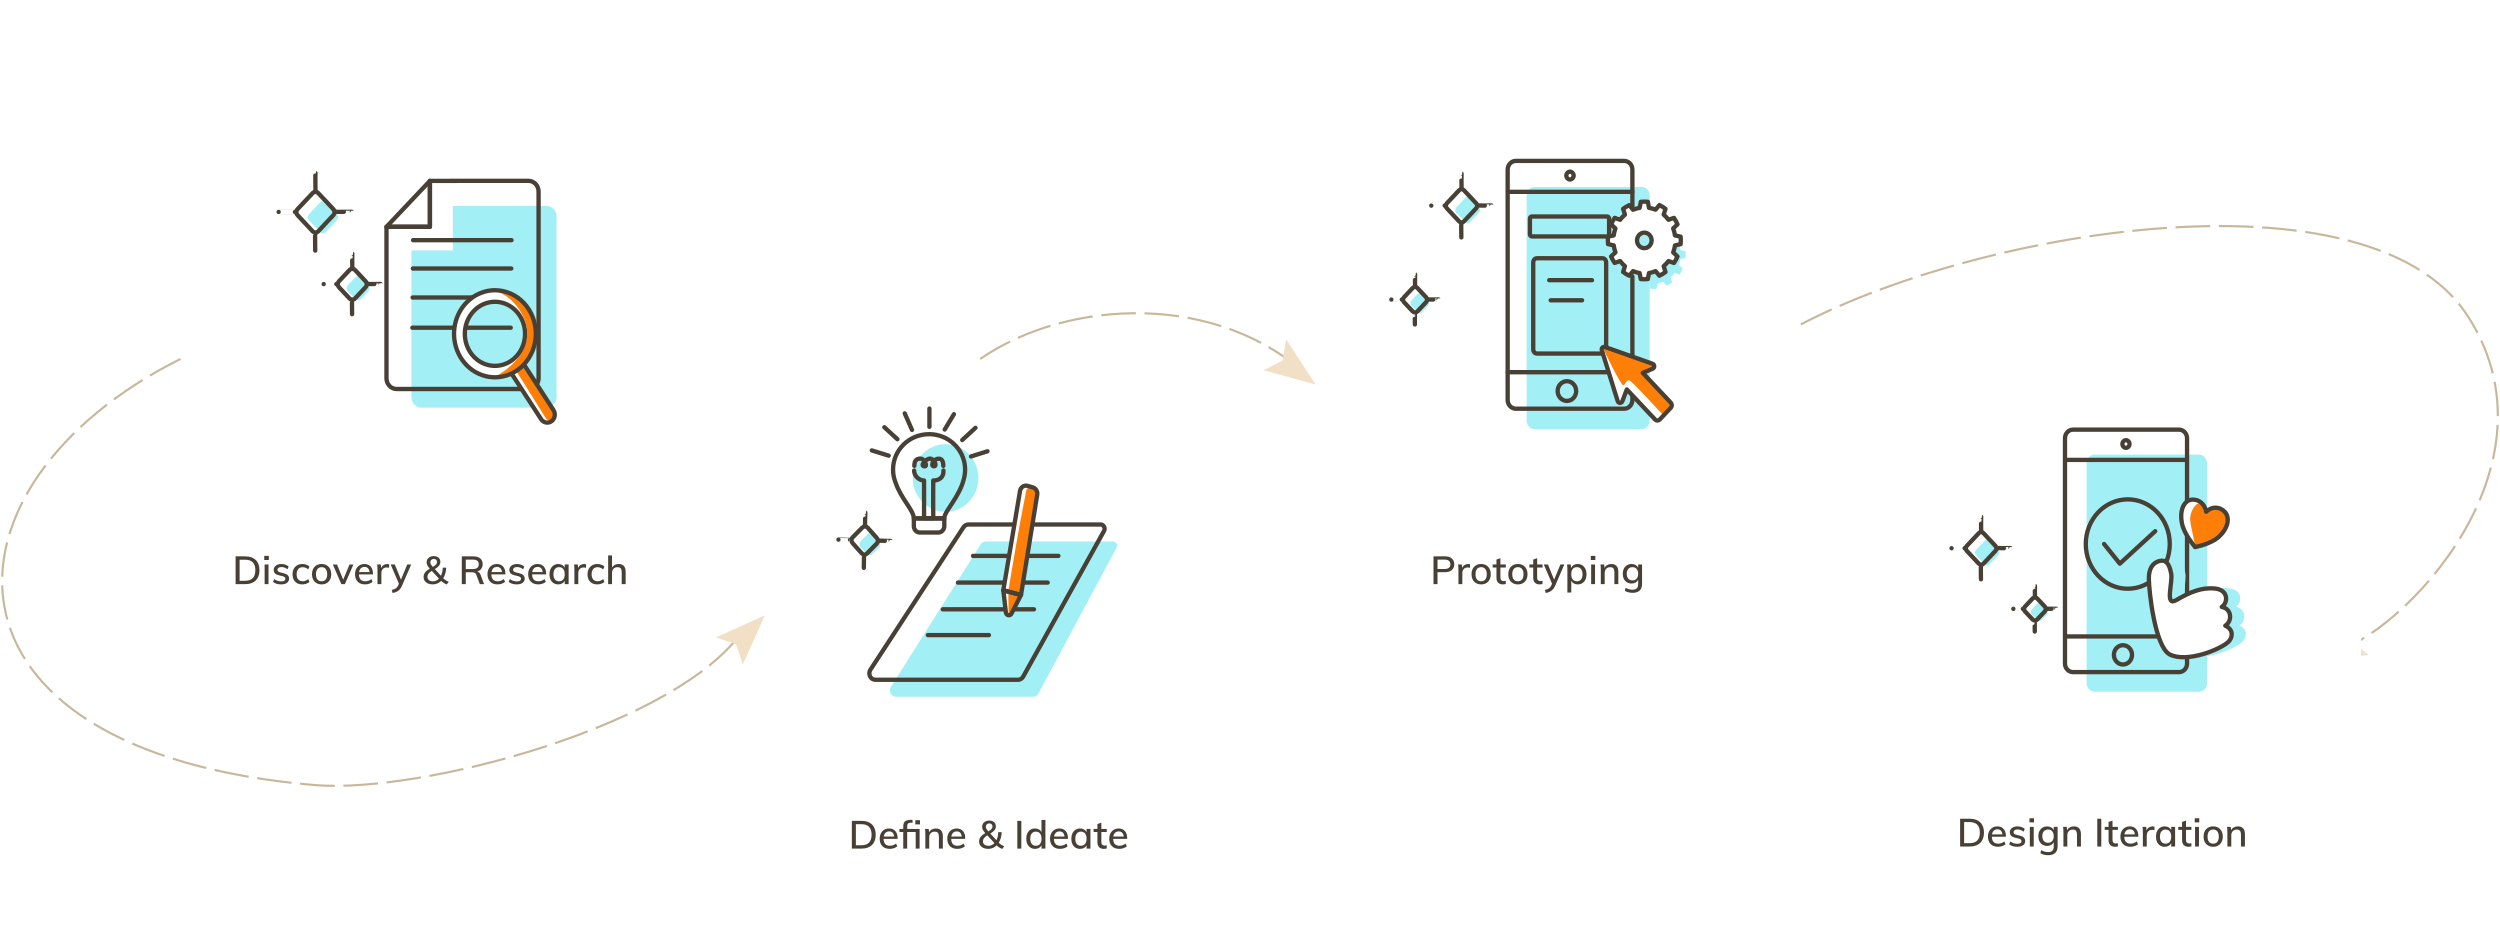 <svg width="1154" height="436" viewBox="0 0 1154 436" fill="none" xmlns="http://www.w3.org/2000/svg">
<path d="M108.755 256.816H113.237C115.313 256.816 116.921 257.374 118.061 258.49C119.201 259.606 119.771 261.178 119.771 263.206C119.771 265.246 119.201 266.83 118.061 267.958C116.921 269.074 115.313 269.632 113.237 269.632H108.755V256.816ZM113.129 268.084C116.285 268.084 117.863 266.458 117.863 263.206C117.863 259.978 116.285 258.364 113.129 258.364H110.609V268.084H113.129ZM122.146 260.56H123.946V269.632H122.146V260.56ZM124.09 256.6V258.508H121.984V256.6H124.09ZM129.779 269.758C128.195 269.758 126.947 269.374 126.035 268.606L126.575 267.292C127.523 268.012 128.609 268.372 129.833 268.372C130.457 268.372 130.931 268.27 131.255 268.066C131.579 267.85 131.741 267.55 131.741 267.166C131.741 266.842 131.627 266.59 131.399 266.41C131.183 266.218 130.811 266.056 130.283 265.924L128.771 265.564C127.979 265.396 127.373 265.102 126.953 264.682C126.545 264.25 126.341 263.716 126.341 263.08C126.341 262.264 126.665 261.604 127.313 261.1C127.973 260.596 128.843 260.344 129.923 260.344C130.571 260.344 131.183 260.446 131.759 260.65C132.347 260.854 132.845 261.142 133.253 261.514L132.695 262.792C131.819 262.096 130.895 261.748 129.923 261.748C129.335 261.748 128.879 261.862 128.555 262.09C128.231 262.306 128.069 262.612 128.069 263.008C128.069 263.32 128.171 263.572 128.375 263.764C128.579 263.956 128.903 264.106 129.347 264.214L130.895 264.592C131.759 264.784 132.395 265.09 132.803 265.51C133.223 265.918 133.433 266.452 133.433 267.112C133.433 267.928 133.103 268.576 132.443 269.056C131.795 269.524 130.907 269.758 129.779 269.758ZM139.517 269.758C138.605 269.758 137.807 269.566 137.123 269.182C136.451 268.798 135.935 268.258 135.575 267.562C135.215 266.854 135.035 266.032 135.035 265.096C135.035 264.16 135.221 263.332 135.593 262.612C135.977 261.892 136.511 261.334 137.195 260.938C137.879 260.542 138.677 260.344 139.589 260.344C140.225 260.344 140.837 260.452 141.425 260.668C142.013 260.872 142.487 261.154 142.847 261.514L142.289 262.828C141.437 262.156 140.579 261.82 139.715 261.82C138.839 261.82 138.155 262.108 137.663 262.684C137.171 263.248 136.925 264.046 136.925 265.078C136.925 266.11 137.171 266.908 137.663 267.472C138.155 268.024 138.839 268.3 139.715 268.3C140.603 268.3 141.461 267.964 142.289 267.292L142.847 268.606C142.463 268.966 141.971 269.248 141.371 269.452C140.783 269.656 140.165 269.758 139.517 269.758ZM148.464 269.758C147.576 269.758 146.796 269.566 146.124 269.182C145.452 268.798 144.93 268.252 144.558 267.544C144.198 266.836 144.018 266.008 144.018 265.06C144.018 264.112 144.198 263.284 144.558 262.576C144.93 261.856 145.452 261.304 146.124 260.92C146.796 260.536 147.576 260.344 148.464 260.344C149.34 260.344 150.114 260.536 150.786 260.92C151.458 261.304 151.974 261.856 152.334 262.576C152.706 263.284 152.892 264.112 152.892 265.06C152.892 266.008 152.706 266.836 152.334 267.544C151.974 268.252 151.458 268.798 150.786 269.182C150.114 269.566 149.34 269.758 148.464 269.758ZM148.446 268.318C149.286 268.318 149.928 268.042 150.372 267.49C150.816 266.938 151.038 266.128 151.038 265.06C151.038 264.016 150.81 263.212 150.354 262.648C149.91 262.084 149.28 261.802 148.464 261.802C147.636 261.802 146.994 262.084 146.538 262.648C146.082 263.212 145.854 264.016 145.854 265.06C145.854 266.128 146.076 266.938 146.52 267.49C146.976 268.042 147.618 268.318 148.446 268.318ZM163.138 260.578L159.196 269.632H157.558L153.652 260.578H155.578L158.422 267.58L161.32 260.578H163.138ZM172.161 265.132H165.681C165.741 267.256 166.707 268.318 168.579 268.318C169.623 268.318 170.577 267.976 171.441 267.292L171.999 268.588C171.591 268.948 171.069 269.236 170.433 269.452C169.809 269.656 169.179 269.758 168.543 269.758C167.091 269.758 165.951 269.344 165.123 268.516C164.295 267.676 163.881 266.53 163.881 265.078C163.881 264.154 164.061 263.332 164.421 262.612C164.793 261.892 165.309 261.334 165.969 260.938C166.629 260.542 167.379 260.344 168.219 260.344C169.443 260.344 170.403 260.74 171.099 261.532C171.807 262.324 172.161 263.422 172.161 264.826V265.132ZM168.255 261.694C167.571 261.694 167.013 261.898 166.581 262.306C166.149 262.714 165.873 263.296 165.753 264.052H170.559C170.487 263.284 170.253 262.702 169.857 262.306C169.461 261.898 168.927 261.694 168.255 261.694ZM178.765 260.344C179.041 260.344 179.329 260.386 179.629 260.47L179.593 262.126C179.269 262.006 178.915 261.946 178.531 261.946C177.703 261.946 177.079 262.198 176.659 262.702C176.251 263.194 176.047 263.818 176.047 264.574V269.632H174.247V263.116C174.247 262.168 174.199 261.316 174.103 260.56H175.795L175.957 262.198C176.197 261.598 176.569 261.142 177.073 260.83C177.577 260.506 178.141 260.344 178.765 260.344ZM189.804 260.56L185.574 270.37C185.106 271.438 184.518 272.218 183.81 272.71C183.114 273.214 182.25 273.55 181.218 273.718L180.822 272.314C181.674 272.122 182.316 271.87 182.748 271.558C183.192 271.258 183.546 270.802 183.81 270.19L184.134 269.434L180.318 260.56H182.244L185.088 267.58L187.986 260.56H189.804ZM206.197 269.794C205.213 269.398 204.355 268.852 203.623 268.156C203.107 268.672 202.519 269.068 201.859 269.344C201.211 269.62 200.515 269.758 199.771 269.758C198.931 269.758 198.187 269.62 197.539 269.344C196.903 269.056 196.405 268.654 196.045 268.138C195.697 267.622 195.523 267.028 195.523 266.356C195.523 265.576 195.745 264.88 196.189 264.268C196.645 263.656 197.377 263.062 198.385 262.486C197.857 261.898 197.479 261.388 197.251 260.956C197.035 260.512 196.927 260.056 196.927 259.588C196.927 258.724 197.233 258.028 197.845 257.5C198.457 256.96 199.255 256.69 200.239 256.69C201.163 256.69 201.895 256.93 202.435 257.41C202.987 257.89 203.263 258.538 203.263 259.354C203.263 260.002 203.071 260.578 202.687 261.082C202.303 261.586 201.649 262.126 200.725 262.702L203.533 265.762C204.061 264.718 204.349 263.476 204.397 262.036H205.963C205.891 263.956 205.435 265.588 204.595 266.932C205.291 267.616 206.143 268.156 207.151 268.552L206.197 269.794ZM200.257 258.004C199.777 258.004 199.387 258.148 199.087 258.436C198.787 258.724 198.637 259.102 198.637 259.57C198.637 259.882 198.715 260.188 198.871 260.488C199.039 260.776 199.345 261.178 199.789 261.694C200.521 261.25 201.025 260.866 201.301 260.542C201.577 260.206 201.715 259.84 201.715 259.444C201.715 259.012 201.583 258.664 201.319 258.4C201.055 258.136 200.701 258.004 200.257 258.004ZM199.825 268.336C200.893 268.336 201.823 267.922 202.615 267.094L199.321 263.512C198.601 263.968 198.085 264.406 197.773 264.826C197.461 265.246 197.305 265.726 197.305 266.266C197.305 266.89 197.533 267.394 197.989 267.778C198.445 268.15 199.057 268.336 199.825 268.336ZM223.447 269.632H221.485L219.883 265.366C219.715 264.91 219.469 264.598 219.145 264.43C218.821 264.25 218.377 264.16 217.813 264.16H215.005V269.632H213.169V256.816H218.443C219.847 256.816 220.921 257.128 221.665 257.752C222.421 258.376 222.799 259.27 222.799 260.434C222.799 261.274 222.577 261.988 222.133 262.576C221.689 263.164 221.059 263.578 220.243 263.818C220.987 263.95 221.527 264.478 221.863 265.402L223.447 269.632ZM218.227 262.666C219.163 262.666 219.859 262.486 220.315 262.126C220.771 261.754 220.999 261.202 220.999 260.47C220.999 259.738 220.771 259.198 220.315 258.85C219.871 258.49 219.175 258.31 218.227 258.31H215.005V262.666H218.227ZM233.298 265.132H226.818C226.878 267.256 227.844 268.318 229.716 268.318C230.76 268.318 231.714 267.976 232.578 267.292L233.136 268.588C232.728 268.948 232.206 269.236 231.57 269.452C230.946 269.656 230.316 269.758 229.68 269.758C228.228 269.758 227.088 269.344 226.26 268.516C225.432 267.676 225.018 266.53 225.018 265.078C225.018 264.154 225.198 263.332 225.558 262.612C225.93 261.892 226.446 261.334 227.106 260.938C227.766 260.542 228.516 260.344 229.356 260.344C230.58 260.344 231.54 260.74 232.236 261.532C232.944 262.324 233.298 263.422 233.298 264.826V265.132ZM229.392 261.694C228.708 261.694 228.15 261.898 227.718 262.306C227.286 262.714 227.01 263.296 226.89 264.052H231.696C231.624 263.284 231.39 262.702 230.994 262.306C230.598 261.898 230.064 261.694 229.392 261.694ZM238.552 269.758C236.968 269.758 235.72 269.374 234.808 268.606L235.348 267.292C236.296 268.012 237.382 268.372 238.606 268.372C239.23 268.372 239.704 268.27 240.028 268.066C240.352 267.85 240.514 267.55 240.514 267.166C240.514 266.842 240.4 266.59 240.172 266.41C239.956 266.218 239.584 266.056 239.056 265.924L237.544 265.564C236.752 265.396 236.146 265.102 235.726 264.682C235.318 264.25 235.114 263.716 235.114 263.08C235.114 262.264 235.438 261.604 236.086 261.1C236.746 260.596 237.616 260.344 238.696 260.344C239.344 260.344 239.956 260.446 240.532 260.65C241.12 260.854 241.618 261.142 242.026 261.514L241.468 262.792C240.592 262.096 239.668 261.748 238.696 261.748C238.108 261.748 237.652 261.862 237.328 262.09C237.004 262.306 236.842 262.612 236.842 263.008C236.842 263.32 236.944 263.572 237.148 263.764C237.352 263.956 237.676 264.106 238.12 264.214L239.668 264.592C240.532 264.784 241.168 265.09 241.576 265.51C241.996 265.918 242.206 266.452 242.206 267.112C242.206 267.928 241.876 268.576 241.216 269.056C240.568 269.524 239.68 269.758 238.552 269.758ZM252.089 265.132H245.609C245.669 267.256 246.635 268.318 248.507 268.318C249.551 268.318 250.505 267.976 251.369 267.292L251.927 268.588C251.519 268.948 250.997 269.236 250.361 269.452C249.737 269.656 249.107 269.758 248.471 269.758C247.019 269.758 245.879 269.344 245.051 268.516C244.223 267.676 243.809 266.53 243.809 265.078C243.809 264.154 243.989 263.332 244.349 262.612C244.721 261.892 245.237 261.334 245.897 260.938C246.557 260.542 247.307 260.344 248.147 260.344C249.371 260.344 250.331 260.74 251.027 261.532C251.735 262.324 252.089 263.422 252.089 264.826V265.132ZM248.183 261.694C247.499 261.694 246.941 261.898 246.509 262.306C246.077 262.714 245.801 263.296 245.681 264.052H250.487C250.415 263.284 250.181 262.702 249.785 262.306C249.389 261.898 248.855 261.694 248.183 261.694ZM262.473 260.56V269.632H260.673V268.084C260.409 268.624 260.013 269.038 259.485 269.326C258.969 269.614 258.363 269.758 257.667 269.758C256.863 269.758 256.155 269.566 255.543 269.182C254.943 268.798 254.475 268.258 254.139 267.562C253.803 266.854 253.635 266.032 253.635 265.096C253.635 264.16 253.803 263.332 254.139 262.612C254.487 261.892 254.967 261.334 255.579 260.938C256.191 260.542 256.887 260.344 257.667 260.344C258.363 260.344 258.969 260.494 259.485 260.794C260.001 261.082 260.397 261.496 260.673 262.036V260.56H262.473ZM258.099 268.318C258.915 268.318 259.545 268.036 259.989 267.472C260.445 266.896 260.673 266.092 260.673 265.06C260.673 264.016 260.445 263.212 259.989 262.648C259.545 262.084 258.909 261.802 258.081 261.802C257.265 261.802 256.623 262.096 256.155 262.684C255.699 263.26 255.471 264.064 255.471 265.096C255.471 266.116 255.699 266.908 256.155 267.472C256.623 268.036 257.271 268.318 258.099 268.318ZM269.662 260.344C269.938 260.344 270.226 260.386 270.526 260.47L270.49 262.126C270.166 262.006 269.812 261.946 269.428 261.946C268.6 261.946 267.976 262.198 267.556 262.702C267.148 263.194 266.944 263.818 266.944 264.574V269.632H265.144V263.116C265.144 262.168 265.096 261.316 265 260.56H266.692L266.854 262.198C267.094 261.598 267.466 261.142 267.97 260.83C268.474 260.506 269.038 260.344 269.662 260.344ZM275.678 269.758C274.766 269.758 273.968 269.566 273.284 269.182C272.612 268.798 272.096 268.258 271.736 267.562C271.376 266.854 271.196 266.032 271.196 265.096C271.196 264.16 271.382 263.332 271.754 262.612C272.138 261.892 272.672 261.334 273.356 260.938C274.04 260.542 274.838 260.344 275.75 260.344C276.386 260.344 276.998 260.452 277.586 260.668C278.174 260.872 278.648 261.154 279.008 261.514L278.45 262.828C277.598 262.156 276.74 261.82 275.876 261.82C275 261.82 274.316 262.108 273.824 262.684C273.332 263.248 273.086 264.046 273.086 265.078C273.086 266.11 273.332 266.908 273.824 267.472C274.316 268.024 275 268.3 275.876 268.3C276.764 268.3 277.622 267.964 278.45 267.292L279.008 268.606C278.624 268.966 278.132 269.248 277.532 269.452C276.944 269.656 276.326 269.758 275.678 269.758ZM285.542 260.344C287.714 260.344 288.8 261.556 288.8 263.98V269.632H286.982V264.088C286.982 263.296 286.826 262.72 286.514 262.36C286.214 262 285.728 261.82 285.056 261.82C284.288 261.82 283.67 262.06 283.202 262.54C282.746 263.02 282.518 263.662 282.518 264.466V269.632H280.718V256.384H282.518V261.964C282.818 261.436 283.232 261.034 283.76 260.758C284.288 260.482 284.882 260.344 285.542 260.344Z" fill="#484035"/>
<path d="M393.213 378.899H397.695C399.771 378.899 401.379 379.457 402.519 380.573C403.659 381.689 404.229 383.261 404.229 385.289C404.229 387.329 403.659 388.913 402.519 390.041C401.379 391.157 399.771 391.715 397.695 391.715H393.213V378.899ZM397.587 390.167C400.743 390.167 402.321 388.541 402.321 385.289C402.321 382.061 400.743 380.447 397.587 380.447H395.067V390.167H397.587ZM414.344 387.215H407.864C407.924 389.339 408.89 390.401 410.762 390.401C411.806 390.401 412.76 390.059 413.624 389.375L414.182 390.671C413.774 391.031 413.252 391.319 412.616 391.535C411.992 391.739 411.362 391.841 410.726 391.841C409.274 391.841 408.134 391.427 407.306 390.599C406.478 389.759 406.064 388.613 406.064 387.161C406.064 386.237 406.244 385.415 406.604 384.695C406.976 383.975 407.492 383.417 408.152 383.021C408.812 382.625 409.562 382.427 410.402 382.427C411.626 382.427 412.586 382.823 413.282 383.615C413.99 384.407 414.344 385.505 414.344 386.909V387.215ZM410.438 383.777C409.754 383.777 409.196 383.981 408.764 384.389C408.332 384.797 408.056 385.379 407.936 386.135H412.742C412.67 385.367 412.436 384.785 412.04 384.389C411.644 383.981 411.11 383.777 410.438 383.777ZM418.753 382.643H424.495V391.715H422.677V384.047H418.753V391.715H416.935V384.047H415.171V382.643H416.935V381.581C416.935 380.801 417.049 380.183 417.277 379.727C417.517 379.271 417.901 378.941 418.429 378.737C418.969 378.521 419.701 378.413 420.625 378.413H421.237V379.781H420.787C420.199 379.781 419.767 379.835 419.491 379.943C419.215 380.039 419.023 380.231 418.915 380.519C418.807 380.795 418.753 381.233 418.753 381.833V382.643ZM424.657 378.593V380.555H422.515V378.593H424.657ZM431.959 382.427C434.131 382.427 435.217 383.639 435.217 386.063V391.715H433.399V386.171C433.399 385.379 433.243 384.803 432.931 384.443C432.631 384.083 432.145 383.903 431.473 383.903C430.705 383.903 430.087 384.143 429.619 384.623C429.163 385.103 428.935 385.745 428.935 386.549V391.715H427.135V385.199C427.135 384.251 427.087 383.399 426.991 382.643H428.683L428.845 384.209C429.133 383.633 429.547 383.195 430.087 382.895C430.639 382.583 431.263 382.427 431.959 382.427ZM445.545 387.215H439.065C439.125 389.339 440.091 390.401 441.963 390.401C443.007 390.401 443.961 390.059 444.825 389.375L445.383 390.671C444.975 391.031 444.453 391.319 443.817 391.535C443.193 391.739 442.563 391.841 441.927 391.841C440.475 391.841 439.335 391.427 438.507 390.599C437.679 389.759 437.265 388.613 437.265 387.161C437.265 386.237 437.445 385.415 437.805 384.695C438.177 383.975 438.693 383.417 439.353 383.021C440.013 382.625 440.763 382.427 441.603 382.427C442.827 382.427 443.787 382.823 444.483 383.615C445.191 384.407 445.545 385.505 445.545 386.909V387.215ZM441.639 383.777C440.955 383.777 440.397 383.981 439.965 384.389C439.533 384.797 439.257 385.379 439.137 386.135H443.943C443.871 385.367 443.637 384.785 443.241 384.389C442.845 383.981 442.311 383.777 441.639 383.777ZM462.618 391.877C461.634 391.481 460.776 390.935 460.044 390.239C459.528 390.755 458.94 391.151 458.28 391.427C457.632 391.703 456.936 391.841 456.192 391.841C455.352 391.841 454.608 391.703 453.96 391.427C453.324 391.139 452.826 390.737 452.466 390.221C452.118 389.705 451.944 389.111 451.944 388.439C451.944 387.659 452.166 386.963 452.61 386.351C453.066 385.739 453.798 385.145 454.806 384.569C454.278 383.981 453.9 383.471 453.672 383.039C453.456 382.595 453.348 382.139 453.348 381.671C453.348 380.807 453.654 380.111 454.266 379.583C454.878 379.043 455.676 378.773 456.66 378.773C457.584 378.773 458.316 379.013 458.856 379.493C459.408 379.973 459.684 380.621 459.684 381.437C459.684 382.085 459.492 382.661 459.108 383.165C458.724 383.669 458.07 384.209 457.146 384.785L459.954 387.845C460.482 386.801 460.77 385.559 460.818 384.119H462.384C462.312 386.039 461.856 387.671 461.016 389.015C461.712 389.699 462.564 390.239 463.572 390.635L462.618 391.877ZM456.678 380.087C456.198 380.087 455.808 380.231 455.508 380.519C455.208 380.807 455.058 381.185 455.058 381.653C455.058 381.965 455.136 382.271 455.292 382.571C455.46 382.859 455.766 383.261 456.21 383.777C456.942 383.333 457.446 382.949 457.722 382.625C457.998 382.289 458.136 381.923 458.136 381.527C458.136 381.095 458.004 380.747 457.74 380.483C457.476 380.219 457.122 380.087 456.678 380.087ZM456.246 390.419C457.314 390.419 458.244 390.005 459.036 389.177L455.742 385.595C455.022 386.051 454.506 386.489 454.194 386.909C453.882 387.329 453.726 387.809 453.726 388.349C453.726 388.973 453.954 389.477 454.41 389.861C454.866 390.233 455.478 390.419 456.246 390.419ZM469.59 378.899H471.444V391.715H469.59V378.899ZM482.56 378.467V391.715H480.76V390.167C480.496 390.707 480.1 391.121 479.572 391.409C479.056 391.697 478.45 391.841 477.754 391.841C476.974 391.841 476.278 391.643 475.666 391.247C475.054 390.851 474.574 390.299 474.226 389.591C473.89 388.871 473.722 388.043 473.722 387.107C473.722 386.171 473.89 385.349 474.226 384.641C474.562 383.933 475.03 383.387 475.63 383.003C476.242 382.619 476.95 382.427 477.754 382.427C478.438 382.427 479.038 382.571 479.554 382.859C480.082 383.147 480.478 383.555 480.742 384.083V378.467H482.56ZM478.168 390.401C478.996 390.401 479.632 390.119 480.076 389.555C480.532 388.979 480.76 388.175 480.76 387.143C480.76 386.111 480.532 385.313 480.076 384.749C479.632 384.173 479.002 383.885 478.186 383.885C477.358 383.885 476.71 384.167 476.242 384.731C475.786 385.295 475.558 386.087 475.558 387.107C475.558 388.139 475.786 388.949 476.242 389.537C476.71 390.113 477.352 390.401 478.168 390.401ZM492.971 387.215H486.491C486.551 389.339 487.517 390.401 489.389 390.401C490.433 390.401 491.387 390.059 492.251 389.375L492.809 390.671C492.401 391.031 491.879 391.319 491.243 391.535C490.619 391.739 489.989 391.841 489.353 391.841C487.901 391.841 486.761 391.427 485.933 390.599C485.105 389.759 484.691 388.613 484.691 387.161C484.691 386.237 484.871 385.415 485.231 384.695C485.603 383.975 486.119 383.417 486.779 383.021C487.439 382.625 488.189 382.427 489.029 382.427C490.253 382.427 491.213 382.823 491.909 383.615C492.617 384.407 492.971 385.505 492.971 386.909V387.215ZM489.065 383.777C488.381 383.777 487.823 383.981 487.391 384.389C486.959 384.797 486.683 385.379 486.563 386.135H491.369C491.297 385.367 491.063 384.785 490.667 384.389C490.271 383.981 489.737 383.777 489.065 383.777ZM503.355 382.643V391.715H501.555V390.167C501.291 390.707 500.895 391.121 500.367 391.409C499.851 391.697 499.245 391.841 498.549 391.841C497.745 391.841 497.037 391.649 496.425 391.265C495.825 390.881 495.357 390.341 495.021 389.645C494.685 388.937 494.517 388.115 494.517 387.179C494.517 386.243 494.685 385.415 495.021 384.695C495.369 383.975 495.849 383.417 496.461 383.021C497.073 382.625 497.769 382.427 498.549 382.427C499.245 382.427 499.851 382.577 500.367 382.877C500.883 383.165 501.279 383.579 501.555 384.119V382.643H503.355ZM498.981 390.401C499.797 390.401 500.427 390.119 500.871 389.555C501.327 388.979 501.555 388.175 501.555 387.143C501.555 386.099 501.327 385.295 500.871 384.731C500.427 384.167 499.791 383.885 498.963 383.885C498.147 383.885 497.505 384.179 497.037 384.767C496.581 385.343 496.353 386.147 496.353 387.179C496.353 388.199 496.581 388.991 497.037 389.555C497.505 390.119 498.153 390.401 498.981 390.401ZM508.384 384.047V388.601C508.384 389.225 508.516 389.669 508.78 389.933C509.056 390.185 509.434 390.311 509.914 390.311C510.226 390.311 510.544 390.263 510.868 390.167V391.643C510.472 391.775 510.022 391.841 509.518 391.841C508.582 391.841 507.856 391.577 507.34 391.049C506.824 390.521 506.566 389.753 506.566 388.745V384.047H504.802V382.643H506.566V380.375L508.384 379.745V382.643H510.886V384.047H508.384ZM520.305 387.215H513.825C513.885 389.339 514.851 390.401 516.723 390.401C517.767 390.401 518.721 390.059 519.585 389.375L520.143 390.671C519.735 391.031 519.213 391.319 518.577 391.535C517.953 391.739 517.323 391.841 516.687 391.841C515.235 391.841 514.095 391.427 513.267 390.599C512.439 389.759 512.025 388.613 512.025 387.161C512.025 386.237 512.205 385.415 512.565 384.695C512.937 383.975 513.453 383.417 514.113 383.021C514.773 382.625 515.523 382.427 516.363 382.427C517.587 382.427 518.547 382.823 519.243 383.615C519.951 384.407 520.305 385.505 520.305 386.909V387.215ZM516.399 383.777C515.715 383.777 515.157 383.981 514.725 384.389C514.293 384.797 514.017 385.379 513.897 386.135H518.703C518.631 385.367 518.397 384.785 518.001 384.389C517.605 383.981 517.071 383.777 516.399 383.777Z" fill="#484035"/>
<path d="M661.701 256.816H667.029C668.373 256.816 669.417 257.146 670.161 257.806C670.917 258.454 671.295 259.342 671.295 260.47C671.295 261.598 670.911 262.492 670.143 263.152C669.387 263.8 668.349 264.124 667.029 264.124H663.555V269.632H661.701V256.816ZM666.813 262.648C667.701 262.648 668.367 262.462 668.811 262.09C669.267 261.718 669.495 261.178 669.495 260.47C669.495 259.774 669.267 259.24 668.811 258.868C668.367 258.496 667.701 258.31 666.813 258.31H663.555V262.648H666.813ZM677.729 260.344C678.005 260.344 678.293 260.386 678.593 260.47L678.557 262.126C678.233 262.006 677.879 261.946 677.495 261.946C676.667 261.946 676.043 262.198 675.623 262.702C675.215 263.194 675.011 263.818 675.011 264.574V269.632H673.211V263.116C673.211 262.168 673.163 261.316 673.067 260.56H674.759L674.921 262.198C675.161 261.598 675.533 261.142 676.037 260.83C676.541 260.506 677.105 260.344 677.729 260.344ZM683.709 269.758C682.821 269.758 682.041 269.566 681.369 269.182C680.697 268.798 680.175 268.252 679.803 267.544C679.443 266.836 679.263 266.008 679.263 265.06C679.263 264.112 679.443 263.284 679.803 262.576C680.175 261.856 680.697 261.304 681.369 260.92C682.041 260.536 682.821 260.344 683.709 260.344C684.585 260.344 685.359 260.536 686.031 260.92C686.703 261.304 687.219 261.856 687.579 262.576C687.951 263.284 688.137 264.112 688.137 265.06C688.137 266.008 687.951 266.836 687.579 267.544C687.219 268.252 686.703 268.798 686.031 269.182C685.359 269.566 684.585 269.758 683.709 269.758ZM683.691 268.318C684.531 268.318 685.173 268.042 685.617 267.49C686.061 266.938 686.283 266.128 686.283 265.06C686.283 264.016 686.055 263.212 685.599 262.648C685.155 262.084 684.525 261.802 683.709 261.802C682.881 261.802 682.239 262.084 681.783 262.648C681.327 263.212 681.099 264.016 681.099 265.06C681.099 266.128 681.321 266.938 681.765 267.49C682.221 268.042 682.863 268.318 683.691 268.318ZM692.585 261.964V266.518C692.585 267.142 692.717 267.586 692.981 267.85C693.257 268.102 693.635 268.228 694.115 268.228C694.427 268.228 694.745 268.18 695.069 268.084V269.56C694.673 269.692 694.223 269.758 693.719 269.758C692.783 269.758 692.057 269.494 691.541 268.966C691.025 268.438 690.767 267.67 690.767 266.662V261.964H689.003V260.56H690.767V258.292L692.585 257.662V260.56H695.087V261.964H692.585ZM700.672 269.758C699.784 269.758 699.004 269.566 698.332 269.182C697.66 268.798 697.138 268.252 696.766 267.544C696.406 266.836 696.226 266.008 696.226 265.06C696.226 264.112 696.406 263.284 696.766 262.576C697.138 261.856 697.66 261.304 698.332 260.92C699.004 260.536 699.784 260.344 700.672 260.344C701.548 260.344 702.322 260.536 702.994 260.92C703.666 261.304 704.182 261.856 704.542 262.576C704.914 263.284 705.1 264.112 705.1 265.06C705.1 266.008 704.914 266.836 704.542 267.544C704.182 268.252 703.666 268.798 702.994 269.182C702.322 269.566 701.548 269.758 700.672 269.758ZM700.654 268.318C701.494 268.318 702.136 268.042 702.58 267.49C703.024 266.938 703.246 266.128 703.246 265.06C703.246 264.016 703.018 263.212 702.562 262.648C702.118 262.084 701.488 261.802 700.672 261.802C699.844 261.802 699.202 262.084 698.746 262.648C698.29 263.212 698.062 264.016 698.062 265.06C698.062 266.128 698.284 266.938 698.728 267.49C699.184 268.042 699.826 268.318 700.654 268.318ZM709.548 261.964V266.518C709.548 267.142 709.68 267.586 709.944 267.85C710.22 268.102 710.598 268.228 711.078 268.228C711.39 268.228 711.708 268.18 712.032 268.084V269.56C711.636 269.692 711.186 269.758 710.682 269.758C709.746 269.758 709.02 269.494 708.504 268.966C707.988 268.438 707.73 267.67 707.73 266.662V261.964H705.966V260.56H707.73V258.292L709.548 257.662V260.56H712.05V261.964H709.548ZM722.096 260.56L717.866 270.37C717.398 271.438 716.81 272.218 716.102 272.71C715.406 273.214 714.542 273.55 713.51 273.718L713.114 272.314C713.966 272.122 714.608 271.87 715.04 271.558C715.484 271.258 715.838 270.802 716.102 270.19L716.426 269.434L712.61 260.56H714.536L717.38 267.58L720.278 260.56H722.096ZM728.308 260.344C729.088 260.344 729.784 260.542 730.396 260.938C731.008 261.334 731.482 261.892 731.818 262.612C732.166 263.332 732.34 264.16 732.34 265.096C732.34 266.032 732.172 266.854 731.836 267.562C731.5 268.258 731.026 268.798 730.414 269.182C729.802 269.566 729.1 269.758 728.308 269.758C727.612 269.758 727 269.614 726.472 269.326C725.956 269.026 725.566 268.6 725.302 268.048V273.52H723.502V263.116C723.502 262.168 723.454 261.316 723.358 260.56H725.05L725.23 262.234C725.47 261.634 725.86 261.172 726.4 260.848C726.94 260.512 727.576 260.344 728.308 260.344ZM727.894 268.318C728.71 268.318 729.346 268.036 729.802 267.472C730.258 266.908 730.486 266.116 730.486 265.096C730.486 264.064 730.258 263.26 729.802 262.684C729.346 262.096 728.71 261.802 727.894 261.802C727.054 261.802 726.412 262.084 725.968 262.648C725.524 263.212 725.302 264.016 725.302 265.06C725.302 266.104 725.524 266.908 725.968 267.472C726.424 268.036 727.066 268.318 727.894 268.318ZM734.471 260.56H736.271V269.632H734.471V260.56ZM736.415 256.6V258.508H734.309V256.6H736.415ZM743.76 260.344C745.932 260.344 747.018 261.556 747.018 263.98V269.632H745.2V264.088C745.2 263.296 745.044 262.72 744.732 262.36C744.432 262 743.946 261.82 743.274 261.82C742.506 261.82 741.888 262.06 741.42 262.54C740.964 263.02 740.736 263.662 740.736 264.466V269.632H738.936V263.116C738.936 262.168 738.888 261.316 738.792 260.56H740.484L740.646 262.126C740.934 261.55 741.348 261.112 741.888 260.812C742.44 260.5 743.064 260.344 743.76 260.344ZM757.976 260.56V269.47C757.976 270.85 757.61 271.888 756.878 272.584C756.158 273.292 755.084 273.646 753.656 273.646C752.276 273.646 751.07 273.346 750.038 272.746L750.344 271.324C750.908 271.624 751.448 271.846 751.964 271.99C752.492 272.134 753.05 272.206 753.638 272.206C755.33 272.206 756.176 271.342 756.176 269.614V267.652C755.9 268.18 755.498 268.6 754.97 268.912C754.442 269.212 753.83 269.362 753.134 269.362C752.342 269.362 751.634 269.176 751.01 268.804C750.398 268.432 749.918 267.904 749.57 267.22C749.234 266.536 749.066 265.75 749.066 264.862C749.066 263.974 749.234 263.188 749.57 262.504C749.918 261.82 750.398 261.292 751.01 260.92C751.634 260.536 752.342 260.344 753.134 260.344C753.83 260.344 754.442 260.494 754.97 260.794C755.498 261.082 755.9 261.496 756.176 262.036V260.56H757.976ZM753.548 267.904C754.364 267.904 755.006 267.634 755.474 267.094C755.942 266.554 756.176 265.81 756.176 264.862C756.176 263.914 755.942 263.17 755.474 262.63C755.018 262.078 754.376 261.802 753.548 261.802C752.732 261.802 752.084 262.078 751.604 262.63C751.136 263.17 750.902 263.914 750.902 264.862C750.902 265.798 751.136 266.542 751.604 267.094C752.084 267.634 752.732 267.904 753.548 267.904Z" fill="#484035"/>
<path d="M904.787 377.93H909.269C911.345 377.93 912.953 378.488 914.093 379.604C915.233 380.72 915.803 382.292 915.803 384.32C915.803 386.36 915.233 387.944 914.093 389.072C912.953 390.188 911.345 390.746 909.269 390.746H904.787V377.93ZM909.161 389.198C912.317 389.198 913.895 387.572 913.895 384.32C913.895 381.092 912.317 379.478 909.161 379.478H906.641V389.198H909.161ZM925.918 386.246H919.438C919.498 388.37 920.464 389.432 922.336 389.432C923.38 389.432 924.334 389.09 925.198 388.406L925.756 389.702C925.348 390.062 924.826 390.35 924.19 390.566C923.566 390.77 922.936 390.872 922.3 390.872C920.848 390.872 919.708 390.458 918.88 389.63C918.052 388.79 917.638 387.644 917.638 386.192C917.638 385.268 917.818 384.446 918.178 383.726C918.55 383.006 919.066 382.448 919.726 382.052C920.386 381.656 921.136 381.458 921.976 381.458C923.2 381.458 924.16 381.854 924.856 382.646C925.564 383.438 925.918 384.536 925.918 385.94V386.246ZM922.012 382.808C921.328 382.808 920.77 383.012 920.338 383.42C919.906 383.828 919.63 384.41 919.51 385.166H924.316C924.244 384.398 924.01 383.816 923.614 383.42C923.218 383.012 922.684 382.808 922.012 382.808ZM931.172 390.872C929.588 390.872 928.34 390.488 927.428 389.72L927.968 388.406C928.916 389.126 930.002 389.486 931.226 389.486C931.85 389.486 932.324 389.384 932.648 389.18C932.972 388.964 933.134 388.664 933.134 388.28C933.134 387.956 933.02 387.704 932.792 387.524C932.576 387.332 932.204 387.17 931.676 387.038L930.164 386.678C929.372 386.51 928.766 386.216 928.346 385.796C927.938 385.364 927.734 384.83 927.734 384.194C927.734 383.378 928.058 382.718 928.706 382.214C929.366 381.71 930.236 381.458 931.316 381.458C931.964 381.458 932.576 381.56 933.152 381.764C933.74 381.968 934.238 382.256 934.646 382.628L934.088 383.906C933.212 383.21 932.288 382.862 931.316 382.862C930.728 382.862 930.272 382.976 929.948 383.204C929.624 383.42 929.462 383.726 929.462 384.122C929.462 384.434 929.564 384.686 929.768 384.878C929.972 385.07 930.296 385.22 930.74 385.328L932.288 385.706C933.152 385.898 933.788 386.204 934.196 386.624C934.616 387.032 934.826 387.566 934.826 388.226C934.826 389.042 934.496 389.69 933.836 390.17C933.188 390.638 932.3 390.872 931.172 390.872ZM936.969 381.674H938.769V390.746H936.969V381.674ZM938.913 377.714V379.622H936.807V377.714H938.913ZM949.804 381.674V390.584C949.804 391.964 949.438 393.002 948.706 393.698C947.986 394.406 946.912 394.76 945.484 394.76C944.104 394.76 942.898 394.46 941.866 393.86L942.172 392.438C942.736 392.738 943.276 392.96 943.792 393.104C944.32 393.248 944.878 393.32 945.466 393.32C947.158 393.32 948.004 392.456 948.004 390.728V388.766C947.728 389.294 947.326 389.714 946.798 390.026C946.27 390.326 945.658 390.476 944.962 390.476C944.17 390.476 943.462 390.29 942.838 389.918C942.226 389.546 941.746 389.018 941.398 388.334C941.062 387.65 940.894 386.864 940.894 385.976C940.894 385.088 941.062 384.302 941.398 383.618C941.746 382.934 942.226 382.406 942.838 382.034C943.462 381.65 944.17 381.458 944.962 381.458C945.658 381.458 946.27 381.608 946.798 381.908C947.326 382.196 947.728 382.61 948.004 383.15V381.674H949.804ZM945.376 389.018C946.192 389.018 946.834 388.748 947.302 388.208C947.77 387.668 948.004 386.924 948.004 385.976C948.004 385.028 947.77 384.284 947.302 383.744C946.846 383.192 946.204 382.916 945.376 382.916C944.56 382.916 943.912 383.192 943.432 383.744C942.964 384.284 942.73 385.028 942.73 385.976C942.73 386.912 942.964 387.656 943.432 388.208C943.912 388.748 944.56 389.018 945.376 389.018ZM957.297 381.458C959.469 381.458 960.555 382.67 960.555 385.094V390.746H958.737V385.202C958.737 384.41 958.581 383.834 958.269 383.474C957.969 383.114 957.483 382.934 956.811 382.934C956.043 382.934 955.425 383.174 954.957 383.654C954.501 384.134 954.273 384.776 954.273 385.58V390.746H952.473V384.23C952.473 383.282 952.425 382.43 952.329 381.674H954.021L954.183 383.24C954.471 382.664 954.885 382.226 955.425 381.926C955.977 381.614 956.601 381.458 957.297 381.458ZM968.104 377.93H969.958V390.746H968.104V377.93ZM975.134 383.078V387.632C975.134 388.256 975.266 388.7 975.53 388.964C975.806 389.216 976.184 389.342 976.664 389.342C976.976 389.342 977.294 389.294 977.618 389.198V390.674C977.222 390.806 976.772 390.872 976.268 390.872C975.332 390.872 974.606 390.608 974.09 390.08C973.574 389.552 973.316 388.784 973.316 387.776V383.078H971.552V381.674H973.316V379.406L975.134 378.776V381.674H977.636V383.078H975.134ZM987.055 386.246H980.575C980.635 388.37 981.601 389.432 983.473 389.432C984.517 389.432 985.471 389.09 986.335 388.406L986.893 389.702C986.485 390.062 985.963 390.35 985.327 390.566C984.703 390.77 984.073 390.872 983.437 390.872C981.985 390.872 980.845 390.458 980.017 389.63C979.189 388.79 978.775 387.644 978.775 386.192C978.775 385.268 978.955 384.446 979.315 383.726C979.687 383.006 980.203 382.448 980.863 382.052C981.523 381.656 982.273 381.458 983.113 381.458C984.337 381.458 985.297 381.854 985.993 382.646C986.701 383.438 987.055 384.536 987.055 385.94V386.246ZM983.149 382.808C982.465 382.808 981.907 383.012 981.475 383.42C981.043 383.828 980.767 384.41 980.647 385.166H985.453C985.381 384.398 985.147 383.816 984.751 383.42C984.355 383.012 983.821 382.808 983.149 382.808ZM993.659 381.458C993.935 381.458 994.223 381.5 994.523 381.584L994.487 383.24C994.163 383.12 993.809 383.06 993.425 383.06C992.597 383.06 991.973 383.312 991.553 383.816C991.145 384.308 990.941 384.932 990.941 385.688V390.746H989.141V384.23C989.141 383.282 989.093 382.43 988.997 381.674H990.689L990.851 383.312C991.091 382.712 991.463 382.256 991.967 381.944C992.471 381.62 993.035 381.458 993.659 381.458ZM1004.03 381.674V390.746H1002.23V389.198C1001.97 389.738 1001.57 390.152 1001.04 390.44C1000.53 390.728 999.921 390.872 999.225 390.872C998.421 390.872 997.713 390.68 997.101 390.296C996.501 389.912 996.033 389.372 995.697 388.676C995.361 387.968 995.193 387.146 995.193 386.21C995.193 385.274 995.361 384.446 995.697 383.726C996.045 383.006 996.525 382.448 997.137 382.052C997.749 381.656 998.445 381.458 999.225 381.458C999.921 381.458 1000.53 381.608 1001.04 381.908C1001.56 382.196 1001.95 382.61 1002.23 383.15V381.674H1004.03ZM999.657 389.432C1000.47 389.432 1001.1 389.15 1001.55 388.586C1002 388.01 1002.23 387.206 1002.23 386.174C1002.23 385.13 1002 384.326 1001.55 383.762C1001.1 383.198 1000.47 382.916 999.639 382.916C998.823 382.916 998.181 383.21 997.713 383.798C997.257 384.374 997.029 385.178 997.029 386.21C997.029 387.23 997.257 388.022 997.713 388.586C998.181 389.15 998.829 389.432 999.657 389.432ZM1009.06 383.078V387.632C1009.06 388.256 1009.19 388.7 1009.46 388.964C1009.73 389.216 1010.11 389.342 1010.59 389.342C1010.9 389.342 1011.22 389.294 1011.54 389.198V390.674C1011.15 390.806 1010.7 390.872 1010.19 390.872C1009.26 390.872 1008.53 390.608 1008.02 390.08C1007.5 389.552 1007.24 388.784 1007.24 387.776V383.078H1005.48V381.674H1007.24V379.406L1009.06 378.776V381.674H1011.56V383.078H1009.06ZM1013.24 381.674H1015.04V390.746H1013.24V381.674ZM1015.18 377.714V379.622H1013.08V377.714H1015.18ZM1021.61 390.872C1020.72 390.872 1019.94 390.68 1019.27 390.296C1018.6 389.912 1018.08 389.366 1017.71 388.658C1017.35 387.95 1017.17 387.122 1017.17 386.174C1017.17 385.226 1017.35 384.398 1017.71 383.69C1018.08 382.97 1018.6 382.418 1019.27 382.034C1019.94 381.65 1020.72 381.458 1021.61 381.458C1022.49 381.458 1023.26 381.65 1023.93 382.034C1024.61 382.418 1025.12 382.97 1025.48 383.69C1025.85 384.398 1026.04 385.226 1026.04 386.174C1026.04 387.122 1025.85 387.95 1025.48 388.658C1025.12 389.366 1024.61 389.912 1023.93 390.296C1023.26 390.68 1022.49 390.872 1021.61 390.872ZM1021.59 389.432C1022.43 389.432 1023.08 389.156 1023.52 388.604C1023.96 388.052 1024.19 387.242 1024.19 386.174C1024.19 385.13 1023.96 384.326 1023.5 383.762C1023.06 383.198 1022.43 382.916 1021.61 382.916C1020.78 382.916 1020.14 383.198 1019.69 383.762C1019.23 384.326 1019 385.13 1019 386.174C1019 387.242 1019.22 388.052 1019.67 388.604C1020.12 389.156 1020.77 389.432 1021.59 389.432ZM1032.99 381.458C1035.16 381.458 1036.25 382.67 1036.25 385.094V390.746H1034.43V385.202C1034.43 384.41 1034.27 383.834 1033.96 383.474C1033.66 383.114 1033.17 382.934 1032.5 382.934C1031.73 382.934 1031.12 383.174 1030.65 383.654C1030.19 384.134 1029.96 384.776 1029.96 385.58V390.746H1028.16V384.23C1028.16 383.282 1028.12 382.43 1028.02 381.674H1029.71L1029.87 383.24C1030.16 382.664 1030.58 382.226 1031.12 381.926C1031.67 381.614 1032.29 381.458 1032.99 381.458Z" fill="#484035"/>
<path d="M83.299 165.705C-32.97 223.84 -37.815 346.892 145.31 362.395C193.583 366.482 313.901 335.265 343.937 289.726M452.455 165.705C493.15 137.607 562.911 134.7 604.574 174.426M813.86 159.892C890.404 109.508 1091.94 71.72 1139.41 146.327C1185.82 219.244 1100.66 300.385 1073.53 301.353" stroke="#C9B79C" stroke-dasharray="16 4"/>
<path d="M353.086 284.012L342.912 306.702L339.749 297.394L330.431 294.263L353.086 284.012Z" fill="#F1E0C5"/>
<path d="M607.298 177.495L583.317 170.918L592.03 166.366L593.696 156.678L607.298 177.495Z" fill="#F1E0C5"/>
<path d="M1068.7 304.566L1085.8 286.513L1085.71 296.343L1093.47 302.377L1068.7 304.566Z" fill="#F1E0C5"/>
<g filter="url(#filter0_d)">
<path d="M517.467 157.647H384.653C368.084 157.647 354.653 171.079 354.653 187.647V320.461C354.653 337.03 368.084 350.461 384.653 350.461H517.467C534.035 350.461 547.467 337.03 547.467 320.461V187.647C547.467 171.079 534.035 157.647 517.467 157.647Z" fill="white"/>
</g>
<path d="M436.482 236.236C444.852 236.236 451.638 229.254 451.638 220.643C451.638 212.031 444.852 205.05 436.482 205.05C428.112 205.05 421.327 212.031 421.327 220.643C421.327 229.254 428.112 236.236 436.482 236.236Z" fill="#A2EFF5"/>
<path d="M435.893 239.28H421.827V242.853C421.827 243.638 422.12 244.391 422.642 244.946C423.164 245.501 423.871 245.813 424.609 245.813H433.112C433.849 245.813 434.557 245.501 435.079 244.946C435.6 244.391 435.893 243.638 435.893 242.853V239.28Z" stroke="#484035" stroke-width="2" stroke-linecap="round" stroke-linejoin="round"/>
<path d="M413.399 222.769C412.627 220.869 412.229 218.82 412.23 216.749C412.23 207.729 419.681 200.416 428.86 200.416C437.618 200.416 444.804 207.078 445.444 215.525C445.444 215.525 445.49 216.399 445.49 216.749C445.493 218.237 445.289 219.716 444.888 221.141C442.866 229.5 435.782 236.157 435.852 239.295H421.823C421.823 235.574 415.861 230.141 413.399 222.769Z" stroke="#484035" stroke-width="2" stroke-linecap="round" stroke-linejoin="round"/>
<path d="M421.943 217.193C421.994 219.853 424.35 221.797 426.547 221.797V239.182C427.127 239.182 430.789 239.182 430.789 239.182C430.757 234.617 430.738 229.396 430.789 221.797C430.789 221.797 435.69 222.103 435.499 217.193" stroke="#484035" stroke-width="2" stroke-linecap="round" stroke-linejoin="round"/>
<path d="M422.036 215.041C422.152 215.189 422.036 214.691 422.064 214.518C422.098 214.128 422.165 213.741 422.263 213.364C422.541 212.377 423.617 211.587 424.943 211.696C426.116 211.795 426.436 212.476 426.927 213.226C427.048 213.403 427.952 215.263 426.927 215.263C424.252 215.263 427.368 211.696 429.287 211.696C431.206 211.696 432.76 215.15 431.142 215.263C429.839 215.342 430.483 213.477 430.604 213.29C430.91 212.813 431.32 212.421 431.798 212.147C432.277 211.873 432.81 211.725 433.353 211.716C435.435 211.716 435.435 214.415 435.435 215.061" stroke="#484035" stroke-width="2" stroke-linecap="round" stroke-linejoin="round"/>
<path d="M402.43 207.917L410.209 210.329" stroke="#484035" stroke-width="2" stroke-linecap="round" stroke-linejoin="round"/>
<path d="M455.82 208.311L448.226 210.699" stroke="#484035" stroke-width="2" stroke-linecap="round" stroke-linejoin="round"/>
<path d="M408.211 197.214L414.238 202.745" stroke="#484035" stroke-width="2" stroke-linecap="round" stroke-linejoin="round"/>
<path d="M450.294 197.48L444.165 203.115" stroke="#484035" stroke-width="2" stroke-linecap="round" stroke-linejoin="round"/>
<path d="M417.627 190.813L420.97 198.442" stroke="#484035" stroke-width="2" stroke-linecap="round" stroke-linejoin="round"/>
<path d="M429.023 197.021V188.573" stroke="#484035" stroke-width="2" stroke-linecap="round" stroke-linejoin="round"/>
<path d="M440.344 191.183L436.083 198.274" stroke="#484035" stroke-width="2" stroke-linecap="round" stroke-linejoin="round"/>
<path fill-rule="evenodd" clip-rule="evenodd" d="M452.722 251.241C452.978 250.837 453.323 250.506 453.727 250.278C454.132 250.05 454.583 249.932 455.04 249.934H513.748C514.074 249.933 514.394 250.024 514.676 250.197C514.958 250.37 515.193 250.619 515.356 250.919C515.519 251.219 515.605 251.56 515.605 251.907C515.605 252.253 515.52 252.594 515.357 252.894L479.343 320.127C479.098 320.578 478.746 320.953 478.322 321.212C477.898 321.472 477.417 321.609 476.928 321.607H413.584C413.079 321.609 412.584 321.464 412.15 321.189C411.717 320.913 411.362 320.518 411.124 320.044C410.886 319.571 410.773 319.037 410.798 318.5C410.823 317.964 410.985 317.445 411.266 316.999L452.722 251.241Z" fill="#A2EFF5"/>
<path d="M444.739 243.381C444.995 242.989 445.335 242.668 445.733 242.446C446.13 242.225 446.571 242.108 447.02 242.108H508.032C508.356 242.11 508.675 242.202 508.955 242.377C509.235 242.551 509.468 242.8 509.629 243.1C509.791 243.399 509.876 243.739 509.875 244.084C509.875 244.43 509.789 244.769 509.627 245.068L472.292 312.341C472.045 312.783 471.695 313.149 471.276 313.403C470.857 313.657 470.382 313.791 469.899 313.791H404.066C403.558 313.791 403.06 313.643 402.625 313.364C402.191 313.084 401.837 312.682 401.601 312.204C401.366 311.725 401.258 311.186 401.29 310.647C401.321 310.107 401.491 309.587 401.78 309.143L444.739 243.381Z" stroke="#484035" stroke-width="2" stroke-linecap="round" stroke-linejoin="round"/>
<path d="M449.153 256.59H488.56" stroke="#484035" stroke-width="2" stroke-linecap="round" stroke-linejoin="round"/>
<path d="M442.171 268.927H483.609" stroke="#484035" stroke-width="2" stroke-linecap="round" stroke-linejoin="round"/>
<path d="M435.18 281.263H477.276" stroke="#484035" stroke-width="2" stroke-linecap="round" stroke-linejoin="round"/>
<path d="M428.313 293.15H456.487" stroke="#484035" stroke-width="2" stroke-linecap="round" stroke-linejoin="round"/>
<path fill-rule="evenodd" clip-rule="evenodd" d="M405.824 252.638C405.986 252.475 406.116 252.28 406.207 252.063C406.298 251.846 406.348 251.613 406.353 251.376C406.359 251.138 406.32 250.902 406.24 250.681C406.159 250.46 406.038 250.258 405.884 250.087L402.843 246.677C402.689 246.505 402.506 246.367 402.302 246.27C402.099 246.174 401.879 246.121 401.657 246.115C401.434 246.109 401.212 246.15 401.005 246.235C400.797 246.321 400.607 246.449 400.446 246.613L397.228 249.855C397.066 250.017 396.936 250.212 396.845 250.428C396.754 250.644 396.704 250.877 396.698 251.113C396.692 251.35 396.73 251.586 396.81 251.807C396.89 252.028 397.01 252.23 397.163 252.401L400.209 255.811C400.362 255.983 400.546 256.122 400.749 256.219C400.952 256.315 401.172 256.369 401.394 256.375C401.617 256.381 401.839 256.341 402.047 256.256C402.255 256.171 402.445 256.043 402.606 255.88L405.824 252.638Z" fill="#A2EFF5"/>
<path d="M404.702 250.926C405.027 250.596 405.216 250.142 405.228 249.663C405.239 249.185 405.071 248.722 404.762 248.375L400.473 243.558C400.164 243.212 399.738 243.011 399.29 242.999C398.841 242.987 398.406 243.165 398.081 243.494L393.556 248.074C393.395 248.236 393.265 248.431 393.174 248.647C393.084 248.864 393.034 249.097 393.029 249.333C393.023 249.57 393.062 249.805 393.142 250.026C393.222 250.247 393.342 250.449 393.496 250.62L397.794 255.436C398.104 255.782 398.53 255.984 398.98 255.996C399.429 256.008 399.865 255.83 400.191 255.5L404.702 250.926Z" stroke="#484035" stroke-width="2" stroke-linecap="round" stroke-linejoin="round"/>
<path fill-rule="evenodd" clip-rule="evenodd" d="M399.3 242.29C399.3 242.29 399.37 236.571 399.435 236.601L399.3 242.29Z" fill="#E1DEDE"/>
<path d="M399.3 242.29C399.3 242.29 399.37 236.571 399.435 236.601" stroke="#484035" stroke-width="2" stroke-linecap="round" stroke-linejoin="round"/>
<path fill-rule="evenodd" clip-rule="evenodd" d="M398.744 262.127C398.744 262.127 398.79 256.408 398.883 256.437L398.744 262.127Z" fill="#E1DEDE"/>
<path d="M398.744 262.127C398.744 262.127 398.79 256.408 398.883 256.437" stroke="#484035" stroke-width="2" stroke-linecap="round" stroke-linejoin="round"/>
<path fill-rule="evenodd" clip-rule="evenodd" d="M405.754 249.554C405.754 249.554 411.127 249.755 411.099 249.696L405.754 249.554Z" fill="#808080"/>
<path d="M405.754 249.554C405.754 249.554 411.127 249.755 411.099 249.696" stroke="#484035" stroke-width="2" stroke-linecap="round" stroke-linejoin="round"/>
<path fill-rule="evenodd" clip-rule="evenodd" d="M387.028 249.095C387.028 249.095 392.402 249.257 392.374 249.237L387.028 249.095Z" fill="#808080"/>
<path d="M387.028 249.095C387.028 249.095 392.402 249.257 392.374 249.237" stroke="#484035" stroke-width="2" stroke-linecap="round" stroke-linejoin="round"/>
<path fill-rule="evenodd" clip-rule="evenodd" d="M470.354 274.399L463.14 272.559C463.14 272.559 463.812 278.381 464.313 282.709C464.349 283.02 464.477 283.311 464.678 283.539C464.879 283.768 465.143 283.923 465.433 283.981C465.722 284.04 466.021 284 466.287 283.866C466.553 283.732 466.773 283.512 466.914 283.237L471.281 274.651L478.782 228.345C478.899 227.621 478.759 226.877 478.389 226.257C478.019 225.637 477.445 225.185 476.779 224.99L474.332 224.269C473.959 224.159 473.568 224.133 473.185 224.193C472.802 224.252 472.435 224.396 472.107 224.616C471.78 224.835 471.499 225.124 471.282 225.466C471.066 225.807 470.918 226.193 470.85 226.599C468.995 237.484 463.135 272.425 463.135 272.425L470.354 274.399Z" fill="white"/>
<path fill-rule="evenodd" clip-rule="evenodd" d="M465.449 272.806L471.204 274.338C471.204 274.338 476.86 238.189 478.399 228.167C478.451 227.832 478.437 227.49 478.357 227.162C478.277 226.834 478.133 226.527 477.935 226.262C477.738 225.996 477.491 225.775 477.211 225.615C476.93 225.454 475.848 225.05 475.531 225.022C475.115 224.994 474.704 225.125 474.372 225.392C474.04 225.659 473.809 226.045 473.722 226.478C470.065 244.943 468.091 256.878 465.449 272.806Z" fill="#FD7F07"/>
<path fill-rule="evenodd" clip-rule="evenodd" d="M465.449 273.189L465.564 283.4C465.563 283.455 465.579 283.508 465.61 283.552C465.642 283.596 465.685 283.627 465.735 283.641C465.785 283.656 465.837 283.652 465.884 283.63C465.932 283.609 465.97 283.571 465.995 283.523L470.845 274.72L465.449 273.189Z" fill="#FD7F07"/>
<path d="M463.135 272.426L471.295 274.656L478.782 228.346C478.899 227.621 478.759 226.877 478.389 226.257C478.019 225.637 477.445 225.185 476.779 224.99L474.327 224.27C473.954 224.16 473.564 224.135 473.182 224.195C472.799 224.255 472.433 224.399 472.106 224.618C471.779 224.837 471.498 225.126 471.282 225.468C471.065 225.809 470.918 226.194 470.85 226.599C469.019 237.484 463.135 272.426 463.135 272.426Z" stroke="#484035" stroke-width="2" stroke-linecap="round" stroke-linejoin="round"/>
<path d="M463.14 272.559L464.313 282.709C464.349 283.02 464.477 283.311 464.678 283.539C464.88 283.768 465.144 283.923 465.433 283.981C465.722 284.04 466.021 284 466.287 283.866C466.553 283.732 466.773 283.512 466.914 283.237L471.29 274.636L463.14 272.559Z" stroke="#484035" stroke-width="2" stroke-linecap="round" stroke-linejoin="round"/>
<g filter="url(#filter1_d)">
<path d="M258.768 35.565H125.954C109.385 35.565 95.954 48.996 95.954 65.564V198.378C95.954 214.947 109.385 228.378 125.954 228.378H258.768C275.336 228.378 288.768 214.947 288.768 198.378V65.564C288.768 48.996 275.336 35.565 258.768 35.565Z" fill="white"/>
</g>
<path fill-rule="evenodd" clip-rule="evenodd" d="M209.032 95.033V115.579H189.911V183.22C189.911 184.537 190.403 185.8 191.278 186.731C192.152 187.662 193.339 188.186 194.576 188.186H252.259C253.495 188.184 254.68 187.66 255.554 186.729C256.428 185.798 256.919 184.536 256.919 183.22V99.999C256.919 98.683 256.428 97.421 255.554 96.49C254.68 95.558 253.495 95.035 252.259 95.033H209.032Z" fill="#A2EFF5"/>
<path d="M198.447 83.491V104.688H178.4V174.602C178.4 175.254 178.521 175.9 178.755 176.502C178.99 177.104 179.333 177.651 179.767 178.112C180.2 178.572 180.714 178.937 181.28 179.186C181.846 179.435 182.453 179.563 183.065 179.562H243.945C245.181 179.562 246.366 179.04 247.24 178.11C248.114 177.18 248.605 175.918 248.605 174.602V88.435C248.604 87.12 248.113 85.859 247.239 84.929C246.365 83.999 245.181 83.476 243.945 83.475L198.447 83.491Z" stroke="#484035" stroke-width="2" stroke-linecap="round" stroke-linejoin="round"/>
<path d="M198.447 104.689H178.4L198.447 83.491V104.689Z" stroke="#484035" stroke-width="2" stroke-linecap="round" stroke-linejoin="round"/>
<path d="M190.695 110.861H236.107" stroke="#484035" stroke-width="2" stroke-linecap="round" stroke-linejoin="round"/>
<path d="M190.584 123.948H235.996" stroke="#484035" stroke-width="2" stroke-linecap="round" stroke-linejoin="round"/>
<path d="M190.468 137.33L235.88 137.303" stroke="#484035" stroke-width="2" stroke-linecap="round" stroke-linejoin="round"/>
<path d="M190.352 151.273H235.764" stroke="#484035" stroke-width="2" stroke-linecap="round" stroke-linejoin="round"/>
<path fill-rule="evenodd" clip-rule="evenodd" d="M236.143 172.449C233.724 173.596 231.105 174.187 228.457 174.183L227.339 174.124C222.974 173.851 218.833 171.973 215.625 168.81C212.417 165.647 210.341 161.396 209.753 156.785C209.164 152.173 210.099 147.487 212.398 143.527C214.697 139.568 218.216 136.582 222.355 135.08L222.446 135.047C224.379 134.333 226.411 133.969 228.457 133.97C232.187 133.969 235.834 135.143 238.938 137.345C242.041 139.548 244.462 142.679 245.895 146.345C247.328 150.01 247.708 154.045 246.989 157.941C246.269 161.836 244.481 165.417 241.85 168.232L255.487 189.284C255.746 189.683 255.928 190.132 256.024 190.607C256.119 191.081 256.125 191.57 256.043 192.047C255.96 192.524 255.79 192.979 255.541 193.385C255.293 193.792 254.972 194.142 254.596 194.416C253.838 194.97 252.905 195.182 252.001 195.004C251.097 194.826 250.296 194.274 249.774 193.469L236.143 172.449ZM228.457 139.296C231.206 139.296 233.894 140.164 236.18 141.79C238.465 143.416 240.247 145.727 241.299 148.43C242.351 151.134 242.626 154.108 242.089 156.978C241.552 159.848 240.228 162.484 238.284 164.553C236.339 166.622 233.862 168.03 231.166 168.6C228.469 169.171 225.674 168.877 223.134 167.756C220.595 166.636 218.424 164.739 216.898 162.305C215.371 159.872 214.557 157.011 214.558 154.085C214.56 150.163 216.026 146.402 218.632 143.629C221.238 140.856 224.772 139.298 228.457 139.296Z" fill="white"/>
<path fill-rule="evenodd" clip-rule="evenodd" d="M242.002 168.718L238.405 171.398L251.807 192.807C251.932 193 252.249 193.477 252.434 193.605C252.619 193.733 252.936 193.945 253.154 193.988C253.371 194.03 254.017 194.037 254.233 193.988C254.449 193.939 255.402 193.398 255.583 193.265C255.765 193.132 255.92 192.962 256.04 192.766C256.16 192.569 256.243 192.349 256.283 192.118C256.323 191.888 256.319 191.651 256.273 191.422C256.227 191.192 256.139 190.975 256.014 190.782L242.002 168.718Z" fill="#FD7F07"/>
<path fill-rule="evenodd" clip-rule="evenodd" d="M226.174 133.876C224.039 133.876 225.39 133.839 226.174 133.876C236.606 132.728 247.34 142.991 247.34 154.085C247.34 165.179 238.405 175.227 229.052 173.695C228.394 173.792 243.085 166.913 243.358 154.085C243.54 145.522 235.527 134.642 226.174 133.876Z" fill="#FD7F07"/>
<path d="M236.259 172.632L249.774 193.49C250.033 193.889 250.362 194.23 250.745 194.493C251.127 194.756 251.554 194.937 252.002 195.025C252.45 195.112 252.909 195.105 253.354 195.003C253.799 194.902 254.221 194.708 254.596 194.433C254.971 194.157 255.291 193.807 255.539 193.4C255.786 192.993 255.956 192.538 256.038 192.062C256.12 191.585 256.113 191.096 256.018 190.622C255.922 190.148 255.74 189.699 255.482 189.3L241.891 168.297" stroke="#484035" stroke-width="2" stroke-linecap="round" stroke-linejoin="round"/>
<path d="M227.339 174.124C222.974 173.851 218.833 171.973 215.625 168.81C212.417 165.647 210.341 161.396 209.753 156.785C209.164 152.173 210.099 147.487 212.398 143.527C214.697 139.568 218.216 136.582 222.355 135.08L222.446 135.047C224.379 134.333 226.411 133.969 228.457 133.97C233.465 133.97 238.268 136.088 241.81 139.857C245.351 143.626 247.34 148.738 247.34 154.069C247.34 159.399 245.351 164.511 241.81 168.281C238.268 172.05 233.465 174.167 228.457 174.167L227.339 174.124ZM228.457 139.296C231.206 139.296 233.894 140.164 236.18 141.79C238.465 143.416 240.247 145.727 241.299 148.43C242.351 151.134 242.626 154.109 242.089 156.978C241.552 159.848 240.228 162.484 238.284 164.553C236.339 166.622 233.862 168.03 231.166 168.601C228.469 169.171 225.674 168.877 223.134 167.756C220.595 166.636 218.424 164.739 216.898 162.305C215.371 159.872 214.557 157.011 214.558 154.085C214.56 150.163 216.026 146.402 218.632 143.629C221.238 140.856 224.772 139.298 228.457 139.296Z" stroke="#484035" stroke-width="2" stroke-linecap="round" stroke-linejoin="round"/>
<path fill-rule="evenodd" clip-rule="evenodd" d="M155.494 101.684C155.668 101.501 155.806 101.283 155.9 101.043C155.994 100.802 156.042 100.544 156.04 100.284C156.04 100.025 155.992 99.767 155.898 99.528C155.804 99.289 155.667 99.071 155.494 98.889L150.378 93.433C150.031 93.064 149.561 92.857 149.07 92.857C148.58 92.857 148.11 93.064 147.763 93.433L142.607 98.899C142.262 99.267 142.066 99.764 142.06 100.284C142.063 100.806 142.259 101.305 142.607 101.673L147.742 107.156C148.089 107.524 148.56 107.731 149.05 107.731C149.541 107.731 150.011 107.524 150.358 107.156L155.494 101.684Z" fill="#A2EFF5"/>
<path d="M153.86 99.325C154.032 99.143 154.168 98.926 154.262 98.687C154.355 98.448 154.403 98.192 154.403 97.933C154.403 97.674 154.355 97.418 154.262 97.18C154.168 96.941 154.032 96.724 153.86 96.541L146.913 89.152C146.741 88.969 146.537 88.824 146.313 88.724C146.088 88.625 145.848 88.574 145.605 88.574C145.362 88.574 145.121 88.625 144.896 88.724C144.672 88.824 144.468 88.969 144.297 89.152L137.355 96.541C137.182 96.724 137.046 96.941 136.953 97.18C136.859 97.418 136.812 97.674 136.812 97.933C136.812 98.192 136.859 98.448 136.953 98.687C137.046 98.926 137.182 99.143 137.355 99.325L144.307 106.747C144.478 106.93 144.682 107.075 144.907 107.174C145.131 107.273 145.372 107.324 145.615 107.324C145.858 107.324 146.098 107.273 146.323 107.174C146.547 107.075 146.751 106.93 146.923 106.747L153.86 99.325Z" stroke="#484035" stroke-width="2" stroke-linecap="round" stroke-linejoin="round"/>
<path fill-rule="evenodd" clip-rule="evenodd" d="M145.617 87.812C145.617 87.812 145.526 79.782 145.617 79.82V87.812Z" fill="#E1DEDE"/>
<path d="M145.617 87.812C145.617 87.812 145.526 79.782 145.617 79.82" stroke="#484035" stroke-width="2" stroke-linecap="round" stroke-linejoin="round"/>
<path fill-rule="evenodd" clip-rule="evenodd" d="M145.506 115.675C145.506 115.675 145.374 107.64 145.506 107.683V115.675Z" fill="#E1DEDE"/>
<path d="M145.506 115.675C145.506 115.675 145.374 107.64 145.506 107.683" stroke="#484035" stroke-width="2" stroke-linecap="round" stroke-linejoin="round"/>
<path fill-rule="evenodd" clip-rule="evenodd" d="M154.932 97.764C154.932 97.764 162.476 97.838 162.436 97.764H154.932Z" fill="#808080"/>
<path d="M154.932 97.764C154.932 97.764 162.476 97.838 162.436 97.764" stroke="#484035" stroke-width="2" stroke-linecap="round" stroke-linejoin="round"/>
<path d="M128.621 97.828C128.621 97.828 136.165 97.828 136.13 97.828" stroke="#484035" stroke-width="2" stroke-linecap="round" stroke-linejoin="round"/>
<path fill-rule="evenodd" clip-rule="evenodd" d="M170.005 134.449C170.178 134.267 170.314 134.05 170.407 133.811C170.501 133.572 170.548 133.316 170.548 133.057C170.548 132.799 170.501 132.542 170.407 132.303C170.314 132.065 170.178 131.848 170.005 131.665L166.595 128.035C166.424 127.852 166.22 127.707 165.995 127.608C165.771 127.508 165.53 127.457 165.287 127.457C165.044 127.457 164.804 127.508 164.579 127.608C164.355 127.707 164.151 127.852 163.979 128.035L160.569 131.665C160.397 131.848 160.26 132.065 160.167 132.303C160.074 132.542 160.026 132.799 160.026 133.057C160.026 133.316 160.074 133.572 160.167 133.811C160.26 134.05 160.397 134.267 160.569 134.449L163.979 138.085C164.327 138.452 164.797 138.658 165.287 138.658C165.777 138.658 166.247 138.452 166.595 138.085L170.005 134.449Z" fill="#A2EFF5"/>
<path d="M168.736 132.597C168.908 132.414 169.044 132.197 169.138 131.958C169.231 131.719 169.279 131.463 169.279 131.204C169.279 130.946 169.231 130.69 169.138 130.451C169.044 130.212 168.908 129.995 168.736 129.812L163.919 124.685C163.747 124.502 163.543 124.357 163.319 124.257C163.094 124.158 162.854 124.107 162.611 124.107C162.368 124.107 162.127 124.158 161.903 124.257C161.678 124.357 161.474 124.502 161.303 124.685L156.486 129.812C156.314 129.995 156.177 130.212 156.084 130.451C155.991 130.69 155.943 130.946 155.943 131.204C155.943 131.463 155.991 131.719 156.084 131.958C156.177 132.197 156.314 132.414 156.486 132.597L161.303 137.724C161.651 138.091 162.121 138.297 162.611 138.297C163.101 138.297 163.571 138.091 163.919 137.724L168.736 132.597Z" stroke="#484035" stroke-width="2" stroke-linecap="round" stroke-linejoin="round"/>
<path fill-rule="evenodd" clip-rule="evenodd" d="M162.618 123.355C162.618 123.355 162.547 117.114 162.618 117.146V123.355Z" fill="#E1DEDE"/>
<path d="M162.618 123.355C162.618 123.355 162.547 117.114 162.618 117.146" stroke="#484035" stroke-width="2" stroke-linecap="round" stroke-linejoin="round"/>
<path fill-rule="evenodd" clip-rule="evenodd" d="M162.522 145.016C162.522 145.016 162.416 138.769 162.522 138.801V145.016Z" fill="#E1DEDE"/>
<path d="M162.522 145.016C162.522 145.016 162.416 138.769 162.522 138.801" stroke="#484035" stroke-width="2" stroke-linecap="round" stroke-linejoin="round"/>
<path fill-rule="evenodd" clip-rule="evenodd" d="M169.849 131.089C169.849 131.089 175.713 131.153 175.688 131.089H169.849Z" fill="#808080"/>
<path d="M169.849 131.089C169.849 131.089 175.713 131.153 175.688 131.089" stroke="#484035" stroke-width="2" stroke-linecap="round" stroke-linejoin="round"/>
<path d="M149.407 131.143C149.407 131.143 155.271 131.143 155.241 131.143" stroke="#484035" stroke-width="2" stroke-linecap="round" stroke-linejoin="round"/>
<g filter="url(#filter2_d)">
<path d="M1034.87 156.678H902.053C885.484 156.678 872.053 170.109 872.053 186.678V319.492C872.053 336.06 885.484 349.492 902.053 349.492H1034.87C1051.44 349.492 1064.87 336.06 1064.87 319.492V186.678C1064.87 170.109 1051.44 156.678 1034.87 156.678Z" fill="white"/>
</g>
<path fill-rule="evenodd" clip-rule="evenodd" d="M1018.75 213.8C1018.75 212.753 1018.36 211.75 1017.67 211.009C1016.97 210.269 1016.03 209.852 1015.05 209.851H966.877C965.894 209.852 964.952 210.269 964.257 211.009C963.562 211.75 963.171 212.753 963.171 213.8V315.349C963.171 315.867 963.267 316.38 963.453 316.858C963.64 317.337 963.913 317.772 964.257 318.138C964.601 318.504 965.01 318.795 965.459 318.993C965.909 319.191 966.391 319.293 966.877 319.293H1015.05C1015.53 319.293 1016.02 319.191 1016.47 318.993C1016.92 318.795 1017.32 318.504 1017.67 318.138C1018.01 317.772 1018.29 317.337 1018.47 316.858C1018.66 316.38 1018.75 315.867 1018.75 315.349V213.8Z" fill="#A2EFF5"/>
<path d="M1009.54 202.274C1009.54 201.226 1009.15 200.222 1008.45 199.481C1007.76 198.741 1006.81 198.325 1005.83 198.325H956.91C955.926 198.325 954.983 198.741 954.287 199.481C953.591 200.222 953.2 201.226 953.2 202.274V306.303C953.2 307.351 953.591 308.355 954.287 309.096C954.983 309.836 955.926 310.252 956.91 310.252H1005.83C1006.81 310.252 1007.76 309.836 1008.45 309.096C1009.15 308.355 1009.54 307.351 1009.54 306.303V202.274Z" stroke="#484035" stroke-width="2" stroke-linecap="round" stroke-linejoin="round"/>
<path d="M953.57 212.297H1009.49" stroke="#484035" stroke-width="2" stroke-linecap="round" stroke-linejoin="round"/>
<path d="M953.31 293.764H1009.21" stroke="#484035" stroke-width="2" stroke-linecap="round" stroke-linejoin="round"/>
<path d="M981.343 206.728C982.262 206.728 983.007 205.936 983.007 204.958C983.007 203.98 982.262 203.187 981.343 203.187C980.424 203.187 979.679 203.98 979.679 204.958C979.679 205.936 980.424 206.728 981.343 206.728Z" stroke="#484035" stroke-width="2" stroke-linecap="round" stroke-linejoin="round"/>
<path d="M979.964 306.736C982.276 306.736 984.15 304.742 984.15 302.281C984.15 299.82 982.276 297.825 979.964 297.825C977.652 297.825 975.778 299.82 975.778 302.281C975.778 304.742 977.652 306.736 979.964 306.736Z" stroke="#484035" stroke-width="2" stroke-linecap="round" stroke-linejoin="round"/>
<path d="M982.177 271.759C992.881 271.759 1001.56 262.524 1001.56 251.132C1001.56 239.74 992.881 230.504 982.177 230.504C971.474 230.504 962.797 239.74 962.797 251.132C962.797 262.524 971.474 271.759 982.177 271.759Z" stroke="#484035" stroke-width="2" stroke-linecap="round" stroke-linejoin="round"/>
<path d="M971.25 251.119L978.508 260.19L994.841 245.2" stroke="#484035" stroke-width="2" stroke-linecap="round" stroke-linejoin="round"/>
<path fill-rule="evenodd" clip-rule="evenodd" d="M998.466 266.78C998.466 272.73 1001.31 298.519 1008.12 302.004C1015.95 306.009 1031.47 299.709 1035.17 296.189C1037.21 294.245 1037.68 290.521 1033.76 288.724C1037.05 286.624 1036.81 280.931 1032.11 280.065C1035 278.233 1035.34 272.271 1029.09 271.591C1022.58 270.894 1017.13 273.418 1011.08 276.934C1005.62 280.112 1009.6 268.707 1008.74 264.59C1008.2 262.026 1007.3 258.064 1003.61 258.818C1000.01 259.537 998.466 262.732 998.466 266.78Z" fill="#A2EFF5"/>
<path fill-rule="evenodd" clip-rule="evenodd" d="M991.908 266.871C991.908 272.821 994.756 298.609 1001.56 302.095C1009.39 306.1 1024.91 299.8 1028.62 296.28C1030.65 294.336 1031.13 290.612 1027.2 288.815C1030.5 286.715 1030.25 281.021 1025.57 280.155C1028.46 278.324 1028.8 272.362 1022.55 271.682C1016.04 270.985 1010.58 273.509 1004.54 277.025C999.08 280.203 1003.06 268.798 1002.2 264.68C1001.66 262.117 1000.76 258.155 997.067 258.909C993.454 259.627 991.916 262.84 991.908 266.871Z" fill="white"/>
<path d="M991.908 266.871C991.908 272.821 994.756 298.609 1001.56 302.095C1009.39 306.1 1024.91 299.8 1028.62 296.28C1030.65 294.336 1031.13 290.612 1027.2 288.815C1030.5 286.715 1030.25 281.021 1025.57 280.155C1028.46 278.324 1028.8 272.362 1022.55 271.682C1016.04 270.985 1010.58 273.509 1004.54 277.025C999.08 280.203 1003.06 268.798 1002.2 264.68C1001.66 262.117 1000.76 258.155 997.067 258.909C993.454 259.627 991.916 262.84 991.908 266.871Z" stroke="#484035" stroke-width="2" stroke-linecap="round" stroke-linejoin="round"/>
<path fill-rule="evenodd" clip-rule="evenodd" d="M922.437 256.159C922.716 255.864 922.874 255.464 922.876 255.046C922.876 254.838 922.838 254.633 922.762 254.441C922.687 254.249 922.576 254.075 922.437 253.929L918.324 249.521C918.045 249.225 917.667 249.059 917.273 249.059C916.878 249.059 916.5 249.225 916.221 249.521L912.076 253.921C911.936 254.068 911.826 254.244 911.75 254.437C911.675 254.63 911.636 254.837 911.636 255.046C911.639 255.467 911.797 255.87 912.076 256.168L916.205 260.563C916.484 260.859 916.862 261.025 917.256 261.025C917.651 261.025 918.029 260.859 918.308 260.563L922.437 256.159Z" fill="#A2EFF5"/>
<path d="M921.123 254.258C921.262 254.112 921.371 253.937 921.446 253.745C921.521 253.553 921.56 253.347 921.56 253.139C921.56 252.931 921.521 252.725 921.446 252.533C921.371 252.341 921.262 252.167 921.123 252.02L915.538 246.079C915.4 245.932 915.236 245.815 915.055 245.735C914.875 245.656 914.681 245.615 914.486 245.615C914.291 245.615 914.097 245.656 913.917 245.735C913.736 245.815 913.572 245.932 913.434 246.079L907.853 252.015C907.715 252.162 907.605 252.337 907.53 252.529C907.455 252.721 907.417 252.927 907.417 253.135C907.417 253.343 907.455 253.549 907.53 253.741C907.605 253.933 907.715 254.107 907.853 254.254L913.443 260.203C913.581 260.351 913.744 260.468 913.925 260.547C914.105 260.627 914.299 260.668 914.494 260.668C914.69 260.668 914.883 260.627 915.064 260.547C915.244 260.468 915.408 260.351 915.546 260.203L921.123 254.258Z" stroke="#484035" stroke-width="2" stroke-linecap="round" stroke-linejoin="round"/>
<path fill-rule="evenodd" clip-rule="evenodd" d="M914.496 245.001C914.496 245.001 914.423 238.545 914.496 238.576V245.001Z" fill="#E1DEDE"/>
<path d="M914.496 245.001C914.496 245.001 914.423 238.545 914.496 238.576" stroke="#484035" stroke-width="2" stroke-linecap="round" stroke-linejoin="round"/>
<path fill-rule="evenodd" clip-rule="evenodd" d="M914.407 267.404C914.407 267.404 914.301 260.944 914.407 260.978V267.404Z" fill="#E1DEDE"/>
<path d="M914.407 267.404C914.407 267.404 914.301 260.944 914.407 260.978" stroke="#484035" stroke-width="2" stroke-linecap="round" stroke-linejoin="round"/>
<path fill-rule="evenodd" clip-rule="evenodd" d="M921.985 253.002C921.985 253.002 928.051 253.067 928.018 253.002H921.985Z" fill="#808080"/>
<path d="M921.985 253.002C921.985 253.002 928.051 253.067 928.018 253.002" stroke="#484035" stroke-width="2" stroke-linecap="round" stroke-linejoin="round"/>
<path d="M900.832 253.054C900.832 253.054 906.897 253.054 906.869 253.054" stroke="#484035" stroke-width="2" stroke-linecap="round" stroke-linejoin="round"/>
<path fill-rule="evenodd" clip-rule="evenodd" d="M944.84 283.624C945.118 283.326 945.273 282.924 945.273 282.504C945.273 282.085 945.118 281.683 944.84 281.385L942.399 278.787C942.261 278.64 942.097 278.523 941.917 278.443C941.736 278.364 941.543 278.323 941.348 278.323C941.152 278.323 940.959 278.364 940.778 278.443C940.598 278.523 940.434 278.64 940.296 278.787L937.855 281.385C937.716 281.532 937.606 281.706 937.531 281.898C937.456 282.09 937.417 282.295 937.417 282.503C937.416 282.711 937.454 282.917 937.529 283.11C937.603 283.302 937.713 283.477 937.851 283.624L940.292 286.222C940.43 286.369 940.594 286.486 940.774 286.565C940.955 286.645 941.148 286.686 941.344 286.686C941.539 286.686 941.732 286.645 941.913 286.565C942.093 286.486 942.257 286.369 942.395 286.222L944.84 283.624Z" fill="#A2EFF5"/>
<path d="M943.876 282.221C944.015 282.074 944.125 281.899 944.201 281.707C944.276 281.514 944.315 281.308 944.315 281.099C944.315 280.892 944.277 280.686 944.201 280.494C944.126 280.302 944.015 280.128 943.876 279.982L940.369 276.263C940.232 276.115 940.068 275.998 939.888 275.919C939.708 275.839 939.515 275.799 939.32 275.8C939.123 275.798 938.927 275.838 938.745 275.918C938.563 275.997 938.397 276.115 938.258 276.263L934.751 279.995C934.473 280.292 934.317 280.693 934.316 281.112C934.317 281.533 934.474 281.935 934.751 282.234L938.258 285.953C938.396 286.101 938.56 286.217 938.741 286.297C938.922 286.376 939.116 286.417 939.312 286.417C939.507 286.417 939.7 286.377 939.88 286.297C940.06 286.218 940.224 286.101 940.361 285.953L943.876 282.221Z" stroke="#484035" stroke-width="2" stroke-linecap="round" stroke-linejoin="round"/>
<path fill-rule="evenodd" clip-rule="evenodd" d="M939.328 275.158C939.328 275.158 939.271 270.448 939.328 270.469V275.158Z" fill="#E1DEDE"/>
<path d="M939.328 275.158C939.328 275.158 939.271 270.448 939.328 270.469" stroke="#484035" stroke-width="2" stroke-linecap="round" stroke-linejoin="round"/>
<path fill-rule="evenodd" clip-rule="evenodd" d="M939.258 291.508C939.258 291.508 939.181 286.798 939.258 286.819V291.508Z" fill="#E1DEDE"/>
<path d="M939.258 291.508C939.258 291.508 939.181 286.798 939.258 286.819" stroke="#484035" stroke-width="2" stroke-linecap="round" stroke-linejoin="round"/>
<path fill-rule="evenodd" clip-rule="evenodd" d="M944.767 281C944.767 281 949.197 281.046 949.173 281H944.767Z" fill="#808080"/>
<path d="M944.767 281C944.767 281 949.197 281.046 949.173 281" stroke="#484035" stroke-width="2" stroke-linecap="round" stroke-linejoin="round"/>
<path d="M929.353 281.026C929.353 281.026 933.779 281.026 933.759 281.026" stroke="#484035" stroke-width="2" stroke-linecap="round" stroke-linejoin="round"/>
<path fill-rule="evenodd" clip-rule="evenodd" d="M1018.37 236.211C1021.82 232.907 1026.16 234.479 1027.69 237.307C1029.23 240.134 1027.95 244.235 1024.5 247.521C1022.02 250.037 1017.15 251.691 1013.25 252.557C1010.63 249.335 1007.68 244.858 1007.12 241.243C1006.23 236.371 1007.53 232.284 1010.32 231.028C1013.11 229.773 1017.48 231.34 1018.37 236.211Z" fill="white"/>
<path fill-rule="evenodd" clip-rule="evenodd" d="M1016.13 232.492C1013.77 231.12 1010.66 236.35 1011 240.043C1011.33 243.737 1012.7 248.119 1013.11 251.271L1013.59 252.756C1013.59 252.756 1024.76 248.963 1026.17 246.127C1027.59 243.291 1030.8 238.19 1026.81 236.255C1022.81 234.319 1022.77 234.397 1018.79 235.692C1018.64 234.854 1018.2 234.104 1017.57 233.588C1016.45 232.631 1017.75 233.436 1016.13 232.492Z" fill="#FD7F07"/>
<path d="M1018.37 236.211C1021.82 232.907 1026.16 234.479 1027.69 237.307C1029.23 240.134 1027.95 244.235 1024.5 247.521C1022.02 250.037 1017.15 251.691 1013.25 252.557C1010.63 249.335 1007.68 244.858 1007.12 241.243C1006.23 236.371 1007.53 232.284 1010.32 231.028C1013.11 229.773 1017.48 231.34 1018.37 236.211Z" stroke="#484035" stroke-width="2" stroke-linecap="round" stroke-linejoin="round"/>
<g filter="url(#filter3_d)">
<path d="M776.167 35.565H643.353C626.784 35.565 613.353 48.996 613.353 65.564V198.378C613.353 214.947 626.784 228.378 643.353 228.378H776.167C792.736 228.378 806.167 214.947 806.167 198.378V65.564C806.167 48.996 792.736 35.565 776.167 35.565Z" fill="white"/>
</g>
<path fill-rule="evenodd" clip-rule="evenodd" d="M761.511 90.309C761.511 89.779 761.413 89.254 761.222 88.765C761.031 88.275 760.752 87.831 760.4 87.457C760.048 87.082 759.63 86.785 759.17 86.583C758.71 86.381 758.217 86.277 757.719 86.277H708.492C707.994 86.277 707.501 86.381 707.041 86.583C706.581 86.785 706.163 87.082 705.811 87.457C705.459 87.831 705.18 88.275 704.989 88.765C704.798 89.254 704.7 89.779 704.7 90.309V194.094C704.7 194.624 704.798 195.148 704.989 195.638C705.179 196.128 705.459 196.573 705.811 196.947C706.163 197.322 706.581 197.619 707.041 197.822C707.501 198.025 707.994 198.129 708.492 198.129H757.719C758.217 198.129 758.71 198.025 759.17 197.822C759.63 197.619 760.048 197.322 760.4 196.947C760.752 196.573 761.032 196.128 761.222 195.638C761.413 195.148 761.511 194.624 761.511 194.094V90.309Z" fill="#A2EFF5"/>
<path d="M753.511 78.302C753.511 77.232 753.112 76.206 752.401 75.449C751.69 74.692 750.725 74.267 749.72 74.267H699.723C698.718 74.267 697.753 74.692 697.042 75.449C696.331 76.206 695.932 77.232 695.932 78.302V184.624C695.932 185.694 696.331 186.721 697.042 187.477C697.753 188.234 698.718 188.66 699.723 188.66H749.72C750.725 188.66 751.69 188.234 752.401 187.477C753.112 186.721 753.511 185.694 753.511 184.624V78.302Z" stroke="#484035" stroke-width="2" stroke-linecap="round" stroke-linejoin="round"/>
<path d="M696.294 88.547H753.458" stroke="#484035" stroke-width="2" stroke-linecap="round" stroke-linejoin="round"/>
<path d="M696.032 171.808H753.175" stroke="#484035" stroke-width="2" stroke-linecap="round" stroke-linejoin="round"/>
<path d="M724.695 82.856C725.634 82.856 726.395 82.046 726.395 81.046C726.395 80.047 725.634 79.236 724.695 79.236C723.755 79.236 722.994 80.047 722.994 81.046C722.994 82.046 723.755 82.856 724.695 82.856Z" stroke="#484035" stroke-width="2" stroke-linecap="round" stroke-linejoin="round"/>
<path d="M723.285 185.066C725.648 185.066 727.563 183.027 727.563 180.513C727.563 177.998 725.648 175.959 723.285 175.959C720.922 175.959 719.007 177.998 719.007 180.513C719.007 183.027 720.922 185.066 723.285 185.066Z" stroke="#484035" stroke-width="2" stroke-linecap="round" stroke-linejoin="round"/>
<path d="M742.747 100.867C742.743 100.618 742.647 100.38 742.48 100.206C742.312 100.031 742.088 99.934 741.853 99.934H707.103C706.866 99.934 706.639 100.034 706.471 100.212C706.304 100.39 706.209 100.632 706.209 100.885V108.186C706.209 108.439 706.304 108.681 706.471 108.859C706.639 109.038 706.866 109.138 707.103 109.138H741.874C742.111 109.138 742.339 109.038 742.506 108.859C742.674 108.681 742.768 108.439 742.768 108.186L742.747 100.867Z" stroke="#484035" stroke-width="2" stroke-linecap="round" stroke-linejoin="round"/>
<path d="M715.124 129.339H734.856" stroke="#484035" stroke-width="2" stroke-linecap="round" stroke-linejoin="round"/>
<path d="M715.81 138.623C722.919 138.623 724.32 138.602 730.282 138.623" stroke="#484035" stroke-width="2" stroke-linecap="round" stroke-linejoin="round"/>
<path d="M741.404 121.042C741.405 120.801 741.36 120.563 741.274 120.34C741.188 120.117 741.061 119.915 740.901 119.745C740.741 119.575 740.551 119.44 740.342 119.348C740.133 119.256 739.909 119.209 739.683 119.21H709.461C709.234 119.209 709.01 119.256 708.801 119.348C708.592 119.44 708.402 119.575 708.242 119.745C708.082 119.915 707.955 120.117 707.869 120.34C707.783 120.563 707.739 120.801 707.739 121.042V161.36C707.739 161.601 707.783 161.839 707.869 162.062C707.955 162.284 708.082 162.487 708.242 162.657C708.402 162.827 708.592 162.962 708.801 163.054C709.01 163.146 709.234 163.193 709.461 163.192H739.683C739.909 163.193 740.133 163.146 740.342 163.054C740.551 162.962 740.741 162.827 740.901 162.657C741.061 162.487 741.188 162.284 741.274 162.062C741.36 161.839 741.405 161.601 741.404 161.36V121.042Z" stroke="#484035" stroke-width="2" stroke-linecap="round" stroke-linejoin="round"/>
<path fill-rule="evenodd" clip-rule="evenodd" d="M682.764 98.088C683.048 97.783 683.208 97.372 683.209 96.942C683.208 96.514 683.048 96.104 682.764 95.801L678.54 91.305C678.255 91.002 677.87 90.832 677.467 90.831C677.064 90.832 676.677 91.003 676.391 91.305L672.179 95.801C672.037 95.95 671.925 96.128 671.848 96.324C671.772 96.52 671.733 96.73 671.734 96.942C671.733 97.155 671.773 97.366 671.849 97.563C671.925 97.759 672.037 97.938 672.179 98.088L676.391 102.588C676.677 102.89 677.064 103.061 677.467 103.062C677.667 103.063 677.864 103.021 678.048 102.94C678.233 102.859 678.4 102.739 678.54 102.588L682.764 98.088Z" fill="#A2EFF5"/>
<path d="M681.417 96.146C681.559 95.996 681.671 95.817 681.747 95.621C681.824 95.425 681.863 95.214 681.863 95.002C681.863 94.789 681.824 94.579 681.747 94.382C681.671 94.186 681.559 94.008 681.417 93.858L675.713 87.786C675.572 87.636 675.404 87.516 675.22 87.435C675.036 87.353 674.838 87.311 674.638 87.311C674.438 87.311 674.241 87.353 674.056 87.435C673.872 87.516 673.704 87.636 673.563 87.786L667.855 93.858C667.713 94.008 667.601 94.186 667.525 94.382C667.448 94.579 667.409 94.789 667.409 95.002C667.409 95.214 667.448 95.425 667.525 95.621C667.601 95.817 667.713 95.996 667.855 96.146L673.563 102.221C673.704 102.372 673.872 102.491 674.056 102.573C674.241 102.654 674.438 102.696 674.638 102.696C674.838 102.696 675.036 102.654 675.22 102.573C675.404 102.491 675.572 102.372 675.713 102.221L681.417 96.146Z" stroke="#484035" stroke-width="2" stroke-linecap="round" stroke-linejoin="round"/>
<path fill-rule="evenodd" clip-rule="evenodd" d="M674.648 86.684C674.648 86.684 674.569 80.086 674.648 80.117V86.684Z" fill="#E1DEDE"/>
<path d="M674.648 86.684C674.648 86.684 674.569 80.086 674.648 80.117" stroke="#484035" stroke-width="2" stroke-linecap="round" stroke-linejoin="round"/>
<path fill-rule="evenodd" clip-rule="evenodd" d="M674.553 109.58C674.553 109.58 674.445 102.978 674.553 103.013V109.58Z" fill="#E1DEDE"/>
<path d="M674.553 109.58C674.553 109.58 674.445 102.978 674.553 103.013" stroke="#484035" stroke-width="2" stroke-linecap="round" stroke-linejoin="round"/>
<path fill-rule="evenodd" clip-rule="evenodd" d="M682.291 94.861C682.291 94.861 688.49 94.927 688.461 94.861H682.291Z" fill="#808080"/>
<path d="M682.291 94.861C682.291 94.861 688.49 94.927 688.461 94.861" stroke="#484035" stroke-width="2" stroke-linecap="round" stroke-linejoin="round"/>
<path d="M660.679 94.915C660.679 94.915 666.882 94.915 666.849 94.915" stroke="#484035" stroke-width="2" stroke-linecap="round" stroke-linejoin="round"/>
<path fill-rule="evenodd" clip-rule="evenodd" d="M659.323 141.004C659.465 140.854 659.577 140.676 659.654 140.48C659.73 140.283 659.77 140.073 659.77 139.86C659.77 139.648 659.73 139.437 659.654 139.241C659.577 139.045 659.465 138.866 659.323 138.716L656.48 135.685C656.194 135.382 655.808 135.212 655.405 135.212C655.002 135.212 654.615 135.382 654.33 135.685L651.486 138.716C651.345 138.866 651.233 139.045 651.156 139.241C651.079 139.437 651.04 139.648 651.04 139.86C651.04 140.073 651.079 140.283 651.156 140.48C651.233 140.676 651.345 140.854 651.486 141.004L654.33 144.031C654.471 144.182 654.639 144.301 654.823 144.383C655.007 144.464 655.205 144.506 655.405 144.506C655.605 144.506 655.802 144.464 655.987 144.383C656.171 144.301 656.339 144.182 656.48 144.031L659.323 141.004Z" fill="#A2EFF5"/>
<path d="M658.271 139.482C658.556 139.179 658.716 138.768 658.716 138.34C658.715 137.911 658.555 137.499 658.271 137.194L654.259 132.928C654.119 132.777 653.952 132.658 653.768 132.576C653.583 132.495 653.386 132.453 653.186 132.454C652.987 132.454 652.788 132.495 652.604 132.577C652.419 132.658 652.251 132.777 652.11 132.928L648.102 137.194C647.959 137.343 647.845 137.522 647.767 137.719C647.689 137.915 647.649 138.126 647.648 138.34C647.648 138.552 647.687 138.762 647.763 138.958C647.839 139.154 647.952 139.332 648.093 139.482L652.11 143.743C652.396 144.045 652.783 144.215 653.186 144.217C653.589 144.216 653.974 144.046 654.259 143.743L658.271 139.482Z" stroke="#484035" stroke-width="2" stroke-linecap="round" stroke-linejoin="round"/>
<path fill-rule="evenodd" clip-rule="evenodd" d="M653.195 131.816C653.195 131.816 653.132 126.644 653.195 126.671V131.816Z" fill="#E1DEDE"/>
<path d="M653.195 131.816C653.195 131.816 653.132 126.644 653.195 126.671" stroke="#484035" stroke-width="2" stroke-linecap="round" stroke-linejoin="round"/>
<path fill-rule="evenodd" clip-rule="evenodd" d="M653.12 149.766C653.12 149.766 653.037 144.593 653.12 144.619V149.766Z" fill="#E1DEDE"/>
<path d="M653.12 149.766C653.12 149.766 653.037 144.593 653.12 144.619" stroke="#484035" stroke-width="2" stroke-linecap="round" stroke-linejoin="round"/>
<path fill-rule="evenodd" clip-rule="evenodd" d="M659.187 138.229C659.187 138.229 664.047 138.277 664.022 138.229H659.187Z" fill="#808080"/>
<path d="M659.187 138.229C659.187 138.229 664.047 138.277 664.022 138.229" stroke="#484035" stroke-width="2" stroke-linecap="round" stroke-linejoin="round"/>
<path d="M642.244 138.269C642.244 138.269 647.104 138.269 647.079 138.269" stroke="#484035" stroke-width="2" stroke-linecap="round" stroke-linejoin="round"/>
<path fill-rule="evenodd" clip-rule="evenodd" d="M764.667 101.734C763.71 101.637 762.746 101.637 761.79 101.734L761.316 104.19C760.398 104.34 759.499 104.597 758.634 104.956L757.071 103.079C756.195 103.504 755.36 104.017 754.576 104.611L755.333 107.013C754.61 107.633 753.952 108.333 753.37 109.102L751.138 108.31C750.576 109.143 750.093 110.032 749.695 110.965L751.458 112.629C751.121 113.55 750.88 114.507 750.738 115.483L748.431 115.988C748.339 117.006 748.339 118.032 748.431 119.05L750.738 119.555C750.88 120.531 751.121 121.488 751.458 122.409L749.695 124.073C750.094 125.005 750.577 125.895 751.138 126.728L753.37 125.936C753.952 126.705 754.61 127.406 755.333 128.025L754.588 130.401C755.371 130.997 756.207 131.512 757.083 131.937L758.646 130.06C759.511 130.419 760.411 130.676 761.328 130.826L761.802 133.282C762.759 133.379 763.722 133.379 764.679 133.282L765.153 130.826C766.062 130.662 766.951 130.393 767.806 130.025L769.369 131.901C770.246 131.477 771.081 130.963 771.864 130.366L771.132 128.003C771.855 127.383 772.513 126.683 773.094 125.914L775.331 126.706C775.889 125.871 776.37 124.982 776.77 124.051L775.007 122.387C775.344 121.466 775.585 120.509 775.726 119.533L778.034 119.028C778.125 118.01 778.125 116.984 778.034 115.966L775.726 115.461C775.585 114.485 775.344 113.528 775.007 112.607L776.77 110.943C776.371 110.011 775.889 109.122 775.331 108.288L773.094 109.08C772.512 108.318 771.854 107.626 771.132 107.013L771.876 104.633C771.093 104.038 770.257 103.526 769.381 103.102L767.806 104.956C766.941 104.597 766.041 104.34 765.124 104.19L764.667 101.734ZM763.232 114.328C763.821 114.328 764.397 114.514 764.886 114.862C765.376 115.211 765.757 115.705 765.983 116.284C766.208 116.863 766.267 117.5 766.152 118.115C766.037 118.73 765.754 119.294 765.337 119.737C764.921 120.181 764.39 120.482 763.813 120.605C763.236 120.727 762.637 120.664 762.093 120.424C761.549 120.184 761.084 119.778 760.757 119.257C760.43 118.736 760.255 118.124 760.255 117.497C760.256 116.657 760.57 115.852 761.128 115.258C761.687 114.664 762.443 114.33 763.232 114.328Z" fill="#A2EFF5"/>
<path fill-rule="evenodd" clip-rule="evenodd" d="M760.642 93.154C759.561 93.039 758.472 93.039 757.391 93.154L756.854 95.95C755.817 96.12 754.801 96.409 753.823 96.813L752.056 94.694C751.068 95.164 750.124 95.733 749.237 96.393L750.069 99.083C749.248 99.784 748.504 100.58 747.849 101.456L745.325 100.571C744.692 101.51 744.145 102.512 743.691 103.562L745.682 105.443C745.303 106.484 745.031 107.565 744.872 108.669L742.277 109.226C742.169 110.378 742.169 111.539 742.277 112.691L744.884 113.258C745.043 114.361 745.315 115.443 745.695 116.484L743.691 118.382C744.143 119.434 744.688 120.437 745.321 121.378L747.845 120.493C748.501 121.365 749.246 122.157 750.065 122.856L749.233 125.547C750.118 126.219 751.062 126.798 752.052 127.277L753.819 125.157C754.795 125.571 755.812 125.868 756.85 126.042L757.386 128.821C758.468 128.932 759.556 128.932 760.638 128.821L761.174 126.042C762.212 125.868 763.229 125.571 764.205 125.157L765.976 127.277C766.965 126.799 767.908 126.22 768.791 125.547L767.959 122.856C768.778 122.157 769.523 121.365 770.18 120.493L772.707 121.378C773.34 120.438 773.884 119.435 774.333 118.382L772.342 116.497C772.731 115.458 773.009 114.376 773.173 113.271L775.784 112.705C775.888 111.552 775.888 110.392 775.784 109.24L773.173 108.669C773.009 107.564 772.73 106.482 772.342 105.443L774.333 103.562C773.884 102.508 773.339 101.504 772.707 100.562L770.18 101.447C769.524 100.576 768.779 99.784 767.959 99.088L768.791 96.397C767.907 95.724 766.965 95.143 765.976 94.663L764.205 96.782C763.227 96.389 762.213 96.11 761.178 95.95L760.642 93.154ZM759.016 107.39C759.681 107.39 760.332 107.6 760.885 107.993C761.438 108.387 761.869 108.946 762.124 109.6C762.378 110.254 762.445 110.974 762.315 111.668C762.185 112.363 761.865 113.001 761.395 113.501C760.924 114.002 760.325 114.343 759.672 114.481C759.02 114.619 758.344 114.548 757.729 114.277C757.114 114.006 756.589 113.548 756.22 112.959C755.85 112.37 755.653 111.678 755.653 110.97C755.653 110.02 756.007 109.11 756.638 108.438C757.269 107.767 758.124 107.39 759.016 107.39Z" fill="white"/>
<path d="M760.642 93.154C759.561 93.039 758.472 93.039 757.391 93.154L756.854 95.95C755.817 96.12 754.801 96.409 753.823 96.813L752.056 94.694C751.068 95.164 750.124 95.733 749.237 96.393L750.069 99.083C749.248 99.784 748.504 100.58 747.849 101.456L745.325 100.571C744.692 101.51 744.145 102.512 743.691 103.562L745.682 105.443C745.303 106.484 745.031 107.565 744.872 108.669L742.277 109.226C742.169 110.378 742.169 111.539 742.277 112.691L744.884 113.258C745.043 114.361 745.315 115.443 745.695 116.484L743.691 118.382C744.143 119.434 744.688 120.437 745.321 121.378L747.845 120.493C748.501 121.365 749.246 122.157 750.065 122.856L749.233 125.547C750.118 126.219 751.062 126.798 752.052 127.277L753.819 125.157C754.795 125.571 755.812 125.868 756.85 126.042L757.386 128.821C758.468 128.932 759.556 128.932 760.638 128.821L761.174 126.042C762.212 125.868 763.229 125.571 764.205 125.157L765.976 127.277C766.965 126.799 767.908 126.22 768.791 125.547L767.959 122.856C768.778 122.157 769.523 121.365 770.18 120.493L772.707 121.378C773.34 120.438 773.884 119.435 774.333 118.382L772.342 116.497C772.731 115.458 773.009 114.376 773.173 113.271L775.784 112.705C775.888 111.552 775.888 110.392 775.784 109.24L773.173 108.669C773.009 107.564 772.73 106.482 772.342 105.443L774.333 103.562C773.884 102.508 773.339 101.504 772.707 100.562L770.18 101.447C769.524 100.576 768.779 99.784 767.959 99.088L768.791 96.397C767.907 95.724 766.965 95.143 765.976 94.663L764.205 96.782C763.227 96.389 762.213 96.11 761.178 95.95L760.642 93.154ZM759.016 107.39C759.681 107.39 760.332 107.6 760.885 107.993C761.438 108.387 761.869 108.946 762.124 109.6C762.378 110.254 762.445 110.974 762.315 111.668C762.185 112.363 761.865 113.001 761.395 113.501C760.924 114.002 760.325 114.343 759.672 114.481C759.02 114.619 758.344 114.548 757.729 114.277C757.114 114.006 756.589 113.548 756.22 112.959C755.85 112.37 755.653 111.678 755.653 110.97C755.653 110.02 756.007 109.11 756.638 108.438C757.269 107.767 758.124 107.39 759.016 107.39Z" stroke="#484035" stroke-width="2" stroke-linecap="round" stroke-linejoin="round"/>
<path fill-rule="evenodd" clip-rule="evenodd" d="M750.942 179.778L748.864 185.226C748.776 185.455 748.624 185.651 748.429 185.786C748.233 185.921 748.003 185.989 747.77 185.981C747.537 185.973 747.312 185.889 747.126 185.74C746.939 185.592 746.8 185.386 746.727 185.15C744.906 179.309 741.01 166.83 739.405 161.696C739.337 161.483 739.327 161.254 739.375 161.035C739.423 160.815 739.528 160.615 739.678 160.456C739.827 160.296 740.016 160.185 740.222 160.134C740.428 160.082 740.643 160.093 740.843 160.165L762.817 167.918C763.039 167.997 763.233 168.146 763.372 168.346C763.512 168.546 763.59 168.787 763.597 169.036C763.603 169.285 763.537 169.53 763.408 169.738C763.279 169.946 763.093 170.106 762.875 170.197L758.302 172.122L771.261 185.911C771.545 186.216 771.704 186.628 771.704 187.058C771.704 187.487 771.545 187.899 771.261 188.204L766.143 193.647C765.856 193.95 765.468 194.121 765.064 194.121C764.66 194.121 764.272 193.95 763.985 193.647L750.942 179.778Z" fill="white"/>
<path fill-rule="evenodd" clip-rule="evenodd" d="M739.837 160.32C741.837 160.32 763.602 169.038 763.602 169.038L758.526 171.945L771.997 186.92L767.602 191.536C767.602 191.536 754.888 177.565 752.51 175.831C750.846 174.605 750.464 177.486 749.325 177.893C748.348 178.26 739.621 160.32 739.837 160.32Z" fill="#FD7F07"/>
<path d="M750.942 179.778L748.864 185.226C748.776 185.455 748.624 185.651 748.429 185.786C748.233 185.921 748.003 185.989 747.77 185.981C747.537 185.973 747.312 185.889 747.126 185.74C746.939 185.592 746.8 185.386 746.727 185.15C744.906 179.309 741.01 166.83 739.405 161.696C739.337 161.483 739.327 161.254 739.375 161.035C739.423 160.815 739.528 160.615 739.678 160.456C739.827 160.296 740.016 160.185 740.222 160.134C740.428 160.082 740.643 160.093 740.843 160.165L762.817 167.918C763.039 167.997 763.233 168.146 763.372 168.346C763.512 168.546 763.59 168.787 763.597 169.036C763.603 169.285 763.537 169.53 763.408 169.738C763.279 169.946 763.093 170.106 762.875 170.197L758.302 172.122L771.261 185.911C771.545 186.216 771.704 186.628 771.704 187.058C771.704 187.487 771.545 187.899 771.261 188.204L766.143 193.647C765.856 193.95 765.468 194.121 765.064 194.121C764.66 194.121 764.272 193.95 763.985 193.647L750.942 179.778Z" stroke="#484035" stroke-width="2" stroke-linecap="round" stroke-linejoin="round"/>
<defs>
<filter id="filter0_d" x="319.653" y="122.647" width="312.814" height="312.814" filterUnits="userSpaceOnUse" color-interpolation-filters="sRGB">
<feFlood flood-opacity="0" result="BackgroundImageFix"/>
<feColorMatrix in="SourceAlpha" type="matrix" values="0 0 0 0 0 0 0 0 0 0 0 0 0 0 0 0 0 0 127 0"/>
<feOffset dx="25" dy="25"/>
<feGaussianBlur stdDeviation="30"/>
<feColorMatrix type="matrix" values="0 0 0 0 0.758 0 0 0 0 0.945 0 0 0 0 0.963 0 0 0 0.24 0"/>
<feBlend mode="normal" in2="BackgroundImageFix" result="effect1_dropShadow"/>
<feBlend mode="normal" in="SourceGraphic" in2="effect1_dropShadow" result="shape"/>
</filter>
<filter id="filter1_d" x="60.954" y="0.564" width="312.814" height="312.814" filterUnits="userSpaceOnUse" color-interpolation-filters="sRGB">
<feFlood flood-opacity="0" result="BackgroundImageFix"/>
<feColorMatrix in="SourceAlpha" type="matrix" values="0 0 0 0 0 0 0 0 0 0 0 0 0 0 0 0 0 0 127 0"/>
<feOffset dx="25" dy="25"/>
<feGaussianBlur stdDeviation="30"/>
<feColorMatrix type="matrix" values="0 0 0 0 0.758 0 0 0 0 0.945 0 0 0 0 0.963 0 0 0 0.24 0"/>
<feBlend mode="normal" in2="BackgroundImageFix" result="effect1_dropShadow"/>
<feBlend mode="normal" in="SourceGraphic" in2="effect1_dropShadow" result="shape"/>
</filter>
<filter id="filter2_d" x="837.053" y="121.678" width="312.814" height="312.814" filterUnits="userSpaceOnUse" color-interpolation-filters="sRGB">
<feFlood flood-opacity="0" result="BackgroundImageFix"/>
<feColorMatrix in="SourceAlpha" type="matrix" values="0 0 0 0 0 0 0 0 0 0 0 0 0 0 0 0 0 0 127 0"/>
<feOffset dx="25" dy="25"/>
<feGaussianBlur stdDeviation="30"/>
<feColorMatrix type="matrix" values="0 0 0 0 0.758 0 0 0 0 0.945 0 0 0 0 0.963 0 0 0 0.24 0"/>
<feBlend mode="normal" in2="BackgroundImageFix" result="effect1_dropShadow"/>
<feBlend mode="normal" in="SourceGraphic" in2="effect1_dropShadow" result="shape"/>
</filter>
<filter id="filter3_d" x="578.353" y="0.564" width="312.814" height="312.814" filterUnits="userSpaceOnUse" color-interpolation-filters="sRGB">
<feFlood flood-opacity="0" result="BackgroundImageFix"/>
<feColorMatrix in="SourceAlpha" type="matrix" values="0 0 0 0 0 0 0 0 0 0 0 0 0 0 0 0 0 0 127 0"/>
<feOffset dx="25" dy="25"/>
<feGaussianBlur stdDeviation="30"/>
<feColorMatrix type="matrix" values="0 0 0 0 0.758 0 0 0 0 0.945 0 0 0 0 0.963 0 0 0 0.24 0"/>
<feBlend mode="normal" in2="BackgroundImageFix" result="effect1_dropShadow"/>
<feBlend mode="normal" in="SourceGraphic" in2="effect1_dropShadow" result="shape"/>
</filter>
</defs>
</svg>
